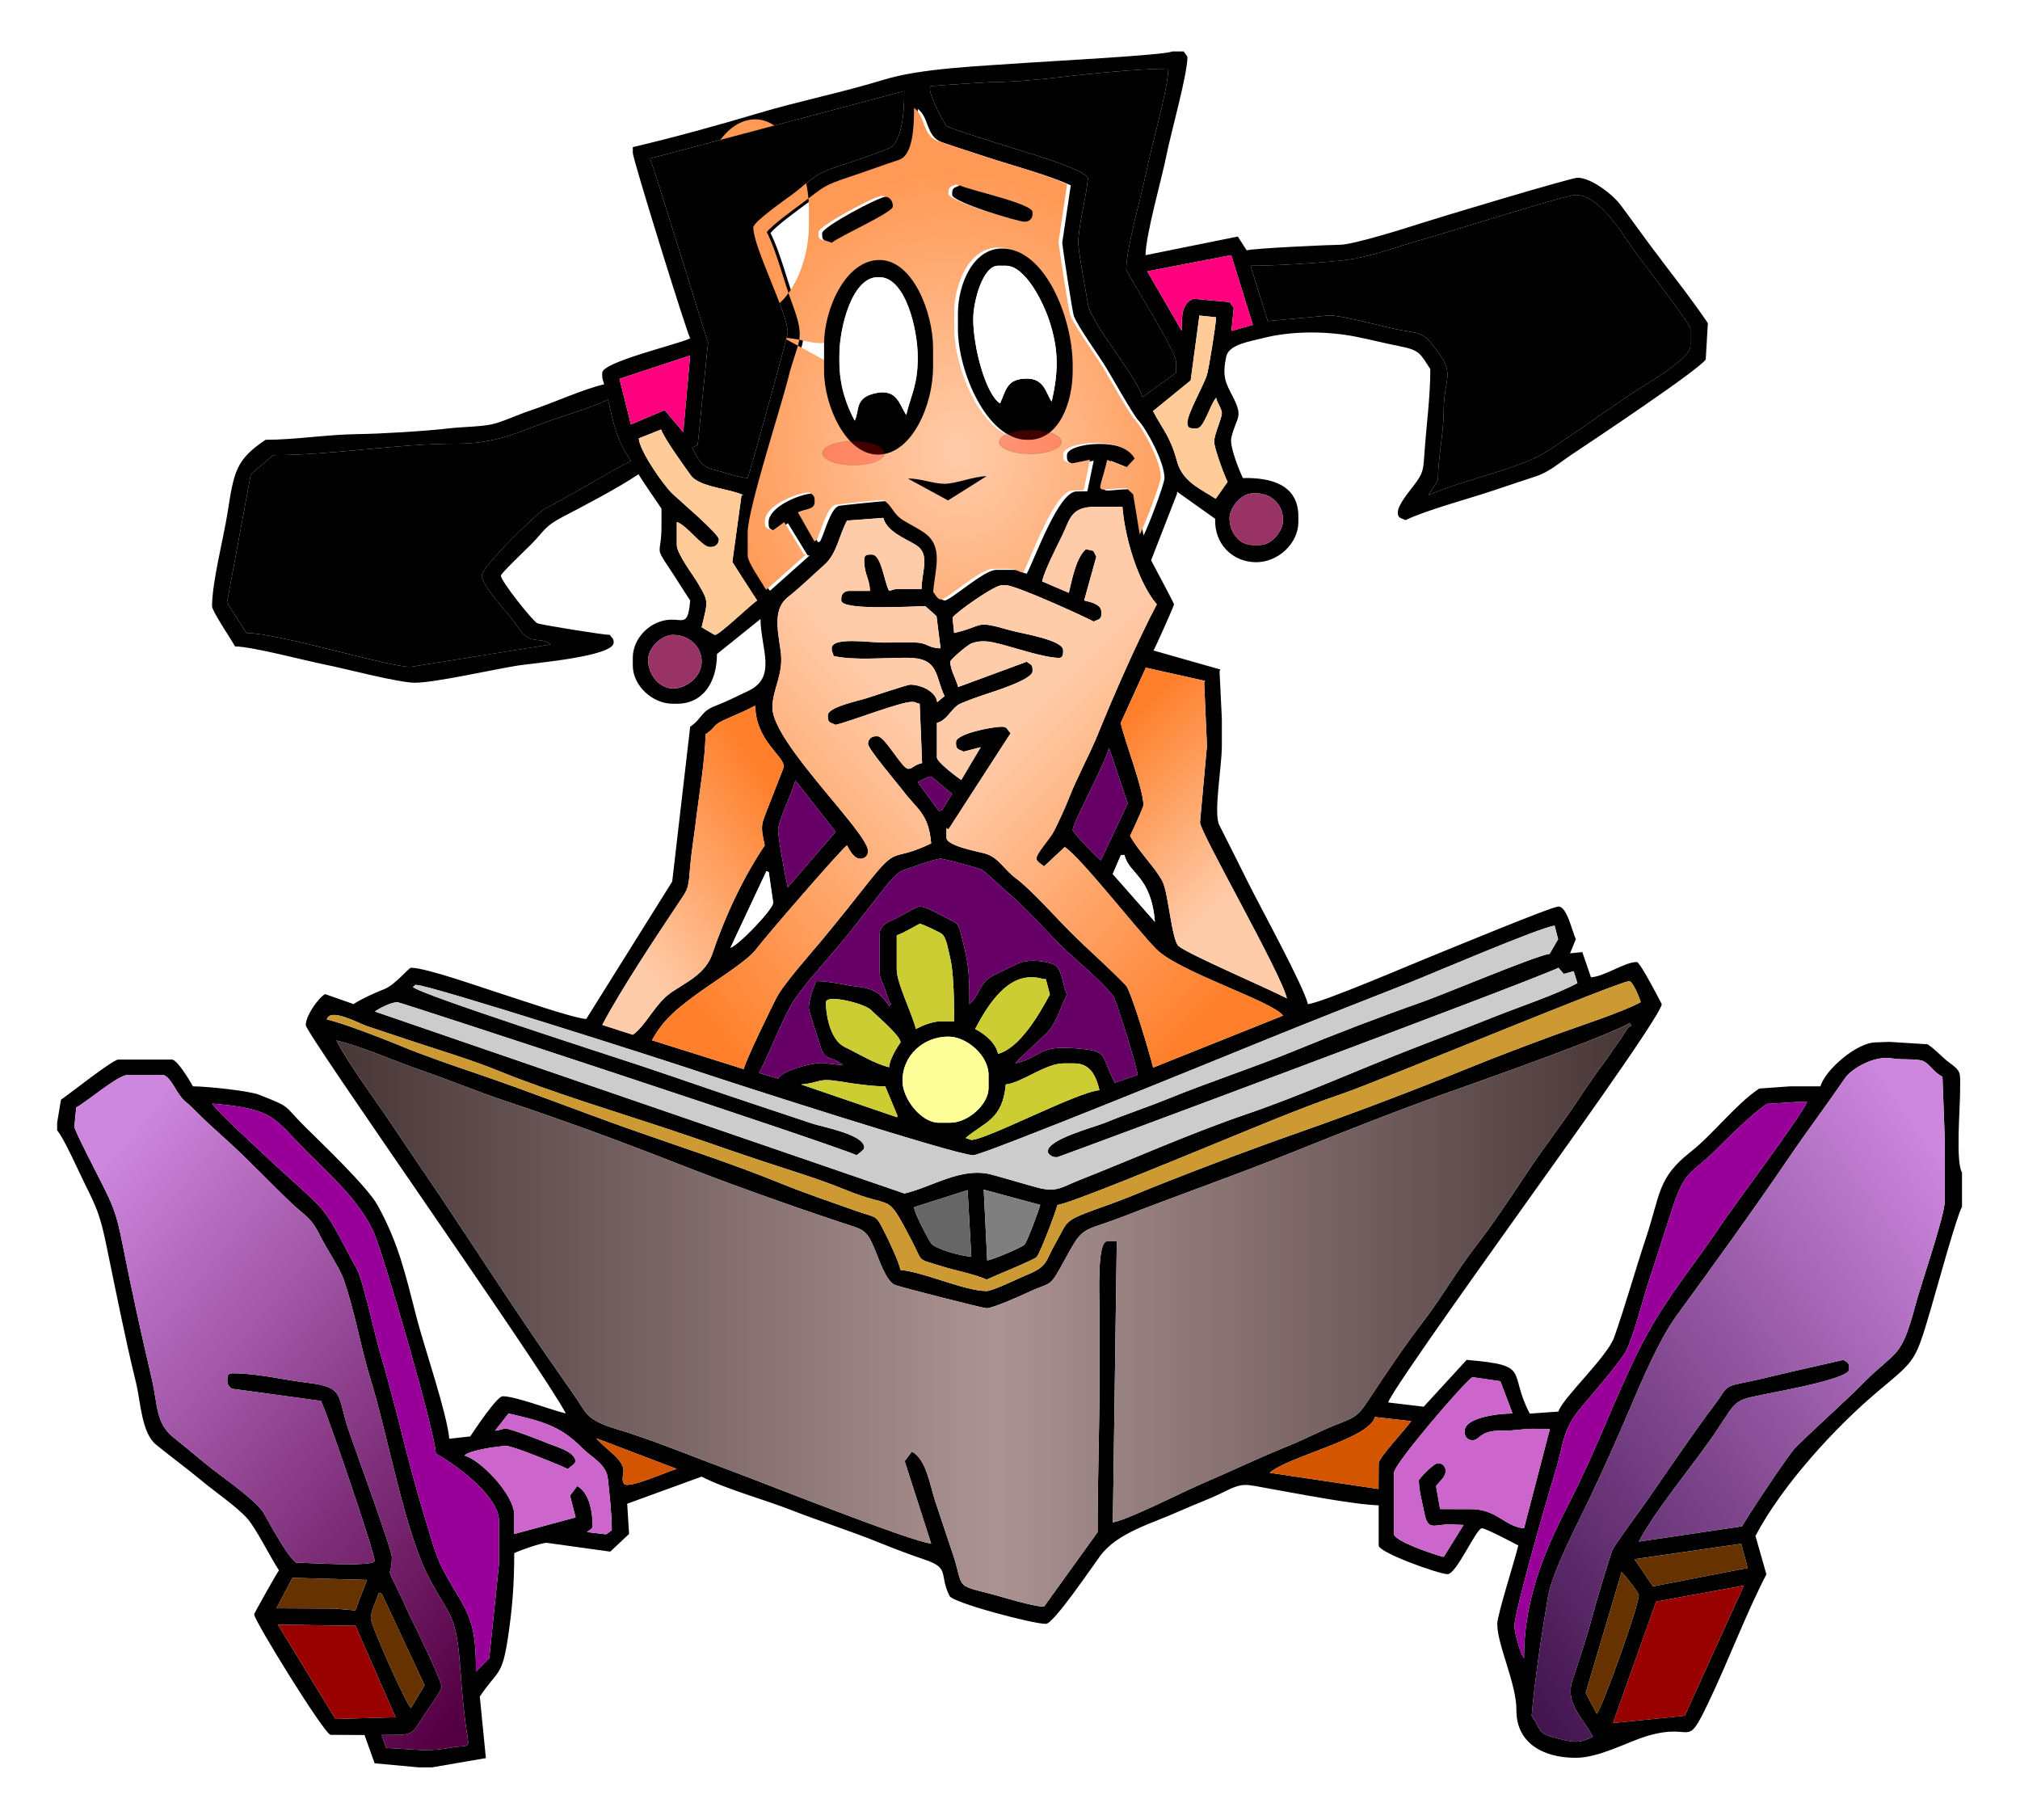 <?xml version="1.0"?><svg width="5418.8" height="4880.18" xmlns="http://www.w3.org/2000/svg" xmlns:xlink="http://www.w3.org/1999/xlink">
 <defs>
  <linearGradient id="linearGradient3834">
   <stop stop-color="#441650" id="stop3836" offset="0"/>
   <stop stop-color="#cd87de" id="stop3838" offset="1"/>
  </linearGradient>
  <linearGradient id="linearGradient3826">
   <stop stop-color="#550044" id="stop3828" offset="0"/>
   <stop stop-color="#cd87de" id="stop3830" offset="1"/>
  </linearGradient>
  <linearGradient id="linearGradient3816">
   <stop stop-color="#483737" id="stop3818" offset="0"/>
   <stop stop-color="#ac9393" offset="0.507" id="stop3824"/>
   <stop stop-color="#483737" id="stop3820" offset="1"/>
  </linearGradient>
  <linearGradient id="linearGradient3808">
   <stop stop-color="#ff7f2a" id="stop3810" offset="0"/>
   <stop stop-color="#ffccaa" id="stop3812" offset="1"/>
  </linearGradient>
  <linearGradient id="linearGradient3800">
   <stop stop-color="#ff7f2a" id="stop3802" offset="0"/>
   <stop stop-color="#ffccaa" id="stop3804" offset="1"/>
  </linearGradient>
  <linearGradient id="linearGradient3792">
   <stop stop-color="#ff7f2a" id="stop3794" offset="0"/>
   <stop stop-color="#ffccaa" id="stop3796" offset="1"/>
  </linearGradient>
  <linearGradient id="linearGradient3784">
   <stop stop-color="#ff7f2a" id="stop3786" offset="0"/>
   <stop stop-color="#ffccaa" id="stop3788" offset="1"/>
  </linearGradient>
  <linearGradient id="linearGradient3762">
   <stop stop-color="#ffccaa" id="stop3764" offset="0"/>
   <stop stop-color="#ff9955" id="stop3766" offset="1"/>
  </linearGradient>
  <linearGradient id="linearGradient3754">
   <stop stop-color="#d4aa00" id="stop3756" offset="0"/>
   <stop stop-color="#ffeeaa" id="stop3758" offset="1"/>
  </linearGradient>
  <linearGradient id="linearGradient3746">
   <stop stop-color="#d4aa00" id="stop3748" offset="0"/>
   <stop stop-color="#ffe680" id="stop3750" offset="1"/>
  </linearGradient>
  <linearGradient id="linearGradient3736">
   <stop stop-color="#ffff00" id="stop3738" offset="0"/>
   <stop stop-color="#d4aa00" id="stop3740" offset="1"/>
  </linearGradient>
  <linearGradient id="linearGradient2954">
   <stop stop-color="#ffff00" id="stop2956" offset="0"/>
   <stop stop-color="#d4aa00" id="stop2958" offset="1"/>
  </linearGradient>.fil2 {fill:#660066}
    .fil14 {fill:#663300}
    .fil16 {fill:#666666}
    .fil15 {fill:#7F7F7F}
    .fil9 {fill:#990000}
    .fil7 {fill:#990099}
    .fil17 {fill:#993366}
    .fil1 {fill:#996633}
    .fil8 {fill:#CC66CC}
    .fil6 {fill:#CC9933}
    .fil12 {fill:#CCCC33}
    .fil5 {fill:#CCCCCC}
    .fil13 {fill:#FF9966}
    .fil3 {fill:#FFCC99}
    .fil4 {fill:yellow}
    .fil11 {fill:#FFFF99}
    .fil0 {fill:black}
    .fil10 {fill:white}
  <radialGradient gradientUnits="userSpaceOnUse" gradientTransform="matrix(0.401,1.699,-1.481,0.35,1900.513,-2977.802)" r="361.589" fy="513.227" fx="1903.193" cy="513.227" cx="1903.193" id="radialGradient3734" xlink:href="#linearGradient2954"/>
  <radialGradient gradientUnits="userSpaceOnUse" gradientTransform="matrix(-1.209,0.02,-0.022,-1.334,6584.251,607.216)" r="349.993" fy="314.204" fx="2977.689" cy="314.204" cx="2977.689" id="radialGradient3744" xlink:href="#linearGradient3736"/>
  <linearGradient y2="0.5" x2="0.324" y1="0.141" x1="0.949" id="linearGradient3752" xlink:href="#linearGradient3746"/>
  <linearGradient y2="0.363" x2="0.795" y1="0.298" x1="0.056" id="linearGradient3760" xlink:href="#linearGradient3754"/>
  <radialGradient gradientUnits="userSpaceOnUse" gradientTransform="matrix(1.167,-0.123,0.143,1.357,-583.185,-32.196)" r="587.581" fy="1094.389" fx="2562.505" cy="1094.389" cx="2562.505" id="radialGradient3770" xlink:href="#linearGradient3762"/>
  <filter height="3.131" y="-1.065" width="1.835" x="-0.418" id="filter3778">
   <feGaussianBlur id="feGaussianBlur3780" stdDeviation="10.431"/>
  </filter>
  <linearGradient y2="0.832" x2="0.248" y1="0.122" x1="0.787" id="linearGradient3790" xlink:href="#linearGradient3784"/>
  <linearGradient y2="0.769" x2="0.5" y1="0.097" x1="0.173" id="linearGradient3798" xlink:href="#linearGradient3792"/>
  <linearGradient y2="0.313" x2="0.326" y1="0.942" x1="0.73" id="linearGradient3806" xlink:href="#linearGradient3800"/>
  <linearGradient y2="0.219" x2="0.666" y1="0.945" x1="0.22" id="linearGradient3814" xlink:href="#linearGradient3808"/>
  <linearGradient y2="0.5" x2="1" y1="0.5" x1="0" id="linearGradient3822" xlink:href="#linearGradient3816"/>
  <linearGradient y2="0.036" x2="0.199" y1="1" x1="0.893" id="linearGradient3832" xlink:href="#linearGradient3826"/>
  <linearGradient y2="0.06" x2="0.9" y1="1" x1="0.082" id="linearGradient3840" xlink:href="#linearGradient3834"/></defs>
 <g>
  <title>Layer 1</title>
  <g externalResourcesRequired="false" transform="matrix(0.943 0 0 0.943 153.29 138.054)" id="Capa_x0020_1">
   <path fill="#000000" d="m627.761,4474.18l221.048,3.364l114.122,260.127l-171.345,4.844l-163.826,-268.334l0.001,-0zm264.49,-18.363c0,-21.365 16.304,-47.298 21.763,-70.728l9.195,0.792l122.222,260.901l-38.927,64.74c-12.119,-8.879 -114.252,-234.287 -114.252,-255.706l-0.001,0zm3487.4,272.028l-31.365,-59.456l102.091,-343.146c7.489,5.015 48.965,58.232 48.965,65.287c0,31.484 -106.714,327.806 -119.692,337.315l0,0zm250.519,5.556l-204.392,20.664l122.883,-345.322l249.659,-45.53l-168.151,370.188l0.001,0zm-3782.13,-299.612l-59.158,-5.175l-164.849,-0.869l45.172,-86.615l212.285,5.922l-33.45,86.737l-0.001,0zm3639.06,-145.705l303.664,-43.829l18.46,68.915l-269.502,52.293l-52.623,-77.379l0.001,0zm-2952.87,-343.68l228.503,87.049c-23.578,5.493 -140.503,59.234 -150.242,41.858c-14.274,-25.47 18.376,-35.794 -25.165,-78.633c-13.376,-13.159 -46.058,-39.762 -53.096,-50.274l0,0zm-288.35,-21.762l38.084,-48.965c99.198,23.111 147.911,35.503 210.814,99.299c24.889,25.242 67.6,44.522 71.846,85.931c4.931,48.092 11.131,98.609 11.131,146.645c-3.914,2.721 -13.94,11.209 -16.459,11.883l-54.268,-6.442c6.252,-5.434 16.322,-9.517 16.322,-16.322c0,-46.242 -11.745,-97.436 -43.984,-114.66l-20.336,27.359l15.868,61.885l-174.612,47.179l0,-54.405c0,-57.386 -95.355,-156.348 -141.455,-168.658c10.149,-13.852 93.332,-27.203 119.693,-27.203c19.174,0 152.988,55.157 174.098,65.286c5.459,-4.745 21.763,-14.85 21.763,-21.762c0,-28.917 -64.631,-44.248 -87.05,-54.404c-12.461,-5.646 -97.737,-38.085 -108.81,-38.085c-18.78,0 -11.647,3.243 -32.644,5.44l-0.001,-0zm2513.54,92.49l-0.399,73.34l-309.713,-46.137c54.588,-47.449 282.772,-96.135 299.329,-158.55l103.273,11.655c-14.204,21.21 -92.49,104.035 -92.49,119.693l0,-0.001zm244.825,-92.49l0,5.441c0,12.735 9.028,21.762 21.763,21.762c21.753,0 19.734,-27.934 81.571,-27.241c42.838,0.48 58.06,-5.403 92.527,-5.403l46.251,0.732l-73.454,282.178c-55.919,-4.653 -75.784,-54.406 -152.336,-54.406l-86.522,-0.103l-11.407,-65.183c8.723,-13.028 27.203,-25.26 27.203,-43.524c0,-12.736 -9.028,-21.762 -21.762,-21.762c-12.533,0 -54.405,44.489 -54.405,48.965c0,29.327 10.73,66.67 15.755,93.056c9.808,51.51 27.483,32.077 71.294,32.077l40.29,1.449l-56.613,91.041c-23.685,-5.517 -141.454,-44.677 -141.454,-65.287l0,-174.098c0,-25.003 197.021,-254.589 223.053,-271.963l79.557,11.565l34.705,91.74c-44.941,0 -136.014,12.87 -136.014,48.965l-0,-0zm-1414.15,-684.257l10.46,189.168c-27.555,-0.616 -104.342,-22.444 -114.432,-37.883c-9.715,-14.865 -47.177,-84.514 -48.507,-102.77l152.479,-48.515l0,0zm2203.03,956.285l-293.79,43.525c51.418,-97.174 159.255,-221.78 224.166,-319.889c60.586,-91.573 43.25,-80.582 166.317,-105.711c30.247,-6.176 207.978,-39.106 207.978,-64.051l0,-5.44c0,-14.55 -7.854,-16.092 -16.321,-21.763c-64.99,15.141 -128.945,28.739 -194.698,44.688c-30.783,7.466 -63.607,15.034 -97.862,21.829c-48.466,9.615 -41.674,18.122 -67.457,52.236c-68.392,90.498 -135.638,190.995 -200.436,283.774c-14.437,20.67 -93.7,127.487 -98.083,141.303c-18.756,59.11 -39.049,123.423 -55.222,184.163c-14.832,55.704 -37.181,124.253 -56.797,182.591c-22.234,66.124 27.386,103.652 57.84,161.208c-43.195,20.727 -55.646,15.741 -102.29,4.36c-55.843,-13.626 -44.109,-22.84 -71.808,-64.206c8.328,-100.086 28.972,-237.148 46.68,-339.599c12.321,-71.277 83.751,-206.148 114.792,-271.488c41.991,-88.389 81.433,-176.407 119.686,-266.594c33.05,-77.916 83.096,-194.052 129.056,-257.225c108.391,-148.987 217.641,-299.437 321.072,-451.487c53.512,-78.666 106.497,-148.573 159.765,-226.515c19.155,-28.028 84.312,-65.904 135.037,-56.48c27.389,5.089 72.478,-0.63 89.542,8.401c18.235,9.652 25.563,28.745 52.934,43.891l6.597,179.487l0,174.098c0,41.124 -67.801,237.002 -82.652,292.747c-42.56,159.775 -52.467,127.188 -149.982,225.417c-63.869,64.336 -128.97,119.989 -192.451,182.948c-17.777,17.631 -137.022,196.204 -151.615,223.783l0,-0.001zm-2147.37,-756.318l-9.917,-201.349l160.653,43.462c-3.66,15.675 -37.509,106.032 -44.757,113.264c-7.989,7.971 -91.525,43.363 -105.979,44.623l0,0zm-1552.21,1213.33c0,-18.311 -69.817,-161.395 -81.609,-184.979c-15.065,-30.131 -28.458,-62.358 -43.524,-92.489c-35.75,-71.5 -16.322,-30.918 -16.322,-92.49c0,-21.906 -109.388,-319.556 -124.455,-365.194c-31.445,-95.243 -9.817,-117.616 -114.765,-130.061c-65.973,-7.822 -142.951,-27.039 -212.345,-27.039c-12.536,0 -16.322,3.786 -16.322,16.321l0,5.441c0,12.198 4.307,11.943 10.881,21.762l255.378,34.978c16.393,31.144 152.664,430.632 152.664,454.671c0,18.569 -188.672,5.441 -223.063,5.441c-24.672,-16.521 -74.377,-109.748 -92.632,-141.312c-17.102,-29.572 -94.494,-86.396 -124.99,-108.954c-43.943,-32.502 -85.716,-69.838 -129.6,-104.344c-53.539,-42.098 -45.886,-92.613 -64.013,-169.931c-29.904,-127.548 -58.576,-257.893 -83.429,-384.46c-16.787,-85.493 -27.122,-107.325 -60.273,-173.671c-8.736,-17.484 -77.363,-149.085 -76.168,-157.776l5.44,-54.405c31.014,-16.411 118.708,-92.49 146.895,-92.49l97.93,0c17.25,0 35.083,36.124 43.518,48.972c18.522,28.212 22.416,24.866 44.899,47.59c33.092,33.446 57.703,55.552 92.564,86.975c62.808,56.616 123.118,120.896 184.772,179.745c43.455,41.48 56.025,38.959 85.818,99.161c15.498,31.317 52.877,87.724 63.154,116.385c31.855,88.846 49.841,196.894 77.599,286.919c49.432,160.324 97.458,433.065 165.659,563.376c62.921,120.224 78.509,97.234 90.759,273.759c3.147,45.361 9.846,119.856 17.55,167.561c7.797,48.277 7.245,34.439 -41.535,42.43c-29.694,4.863 -47.393,7.646 -79.401,7.646l-5.441,0l-103.294,-6.451l-12.626,-36.562l45.193,-0.513c47.461,0 47.626,-14.59 72.897,-52.234c8.938,-13.313 52.235,-73.581 52.235,-83.779l-0.001,0zm1022.83,-1713.78c57.34,-4.771 43.818,-19.972 116.439,-7.627c35.542,6.043 87.646,13.068 122.946,13.068l34.61,83.067l-1.059,4.889l-272.935,-93.397l-0,0zm2056.53,1632.17c-10.153,-11.681 -27.203,-71.13 -27.203,-92.49c0,-41.792 96.475,-374.632 114.947,-434.548c28.396,-92.097 19.083,-122.139 79.585,-192.443c22.907,-26.617 111.129,-130.009 122.924,-154.545c24.86,-51.713 46.747,-145.241 66.777,-205.249c23.774,-71.225 44.539,-138.98 68.023,-209.446c33.795,-101.407 53.461,-90.205 120.353,-157.116c35.312,-35.322 107.729,-106.604 145.606,-131.114l97.867,-6.253l16.321,0c-7.847,29.389 -209.419,297.761 -243.773,349.248c-84.753,127.023 -165.551,216.97 -236.911,361.551c-66.933,135.613 -118.432,277.762 -186.681,411.781c-65.508,128.635 -137.838,272.34 -137.838,460.623l0.001,0zm-2981.43,38.084c0,-125.799 -14.225,-155.997 -63.114,-236.117c-52.304,-85.717 -52.968,-107.117 -84.478,-209.313c-46.7,-151.463 -80.033,-311.504 -126.463,-466.557c-14.705,-49.107 -47.371,-203.048 -65.26,-233.971c-32.781,-56.665 -68.421,-140.43 -110.896,-182.893c-48.79,-48.775 -102.403,-93.561 -152.455,-141.336c-30.092,-28.724 -131.412,-120.691 -148.131,-145.659c179.607,14.946 174.188,40.878 270.676,137.366c67.852,67.852 142.03,132.992 186.331,221.711c25.757,51.582 178.207,576.754 179.538,636.546c51.189,27.085 179.539,119.539 179.539,190.419l0,125.133l-27.533,266.549l-37.753,38.123l-0,-0zm1507.03,-1670.25c42.531,-3.538 114.187,-59.845 163.217,-59.845l32.644,0c46.787,0 62.279,39.905 70.728,76.168c-64.233,5.345 -321.716,141.454 -364.518,141.454c-1.492,0 -9.941,-3.748 -16.321,-5.44c50.801,-44.157 105.786,-50.606 114.251,-152.336l0,-0zm-293.79,-10.88c0,-70.227 58.269,-125.134 130.574,-125.134c52.369,0 114.251,53.603 114.251,108.811l0,38.084c0,45.53 -58.18,97.93 -108.811,97.93l-32.643,0c-49.646,0 -103.371,-67.201 -103.371,-119.692l-0,0.001zm598.462,1256.77l11.172,-799.698l-5.732,-0.064l-21.761,0c-28.799,0 -21.763,153.57 -21.763,190.419c0,70.727 0,141.455 0,212.182c0,143.311 -5.441,276.736 -5.195,424.544l-152.581,212.001c-34.751,-0.774 -122.77,-29.399 -162.13,-39.17c-92.297,-22.912 -66.16,-17.351 -96.972,-109.769c-17.463,-52.375 -33.779,-101.359 -50.317,-150.983c-15.555,-46.674 -25.189,-119.18 -66.438,-141.172l-20.46,27.332l75.325,234.224c-55.298,-4.602 -483.468,-175.23 -570.576,-207.424c-92.439,-34.164 -190.223,-74.525 -285.601,-106.119c-46.281,-15.331 -105.964,-26.934 -130.762,-65.099c-26.991,-41.54 -52.348,-77.694 -79.486,-116.373c-106.147,-151.282 -208.412,-310.088 -312.212,-465.788c-53.73,-80.597 -104.286,-153.709 -157.776,-233.944c-48.268,-72.402 -117.105,-163.369 -155.601,-236.121c73.613,17.15 165.756,59.17 241.506,84.928c81.715,27.789 156.954,59.893 239.273,87.161c157.205,52.074 325.082,113.501 478.931,173.935c153.91,60.458 323.271,120.912 480.029,172.838c58.342,19.327 67.257,16.857 90.809,72.409c13.011,30.689 33.522,94.764 58.985,104.232c18.755,6.975 250.713,66.176 260.258,66.176c17.263,0 99.035,-36.213 117.942,-45.274c61.051,-29.256 59.839,-11.796 92.369,-70.848c70.059,-127.176 46.477,-93.517 184.678,-147.196c159.936,-62.122 318.134,-116.952 477.198,-181.109c154.319,-62.243 320.361,-127.286 476.314,-181.994c73.779,-25.881 437.857,-155.267 480.433,-185.128l4.534,6.347c1.826,1.825 -5.029,3.642 -6.07,4.812c-1.037,1.165 -3.7,4.165 -5.003,5.878c-0.202,0.265 -6.82,10.595 -8.535,13.227c-6.531,10.026 -11.025,17.373 -17.537,25.987c-14.321,18.95 -24.06,35.85 -38.084,54.406c-25.351,33.542 -50.069,69.711 -73.838,105.701c-48.333,73.186 -99.659,137.896 -147.993,211.083c-45.196,68.435 -98.209,147.529 -147.587,211.491c-53.316,69.061 -96.537,145.603 -149.853,214.664c-49.379,63.96 -102.391,143.055 -147.587,211.491c-35.1,53.147 -37.935,54.783 -100.464,79.074c-40.953,15.909 -84.76,39.528 -128.04,56.939c-86.394,34.757 -164.161,72.544 -249.83,109.247c-61.667,26.42 -199.384,97.83 -253.971,110.546l0.001,-0.001zm-636.546,-1294.85c-39.82,-9.276 -89.269,-39.664 -127.026,-57.952c-35.594,-17.241 -52.512,-78.993 -52.512,-127.027c0,-23.34 109.835,3.022 129.284,23.052c15.319,15.777 82.897,72.416 82.897,91.2c0,0.298 -30.202,41.393 -32.644,70.727l0,0zm-369.958,16.322c32.267,-60.981 57.089,-131.518 90.609,-192.301c23.117,-41.918 92.298,-118.131 125.598,-157.312c43.614,-51.317 83.721,-104.497 125.539,-157.371c16.51,-20.876 45.809,-62.06 70.891,-70.563c16.75,-5.678 88.467,-31.797 104.217,-31.797c9.893,0 104.928,25.878 116.188,30.708c8.304,3.562 63.679,56.374 78.273,68.622c46.74,39.226 101.786,101.69 146.942,146.847c41.789,41.79 117.824,102.153 149.477,144.313c8.191,10.911 67.76,203.41 69.498,224.293l-64.988,22.535c-44.338,-84.001 -13.238,-90.683 -120.035,-98.66c-98.486,-7.356 -89.304,26.272 -163.174,43.482c7.241,-10.815 72.056,-69.159 88.499,-85.6c29.296,-29.295 38.812,-73.248 58.396,-110.26c-12.119,-25.256 -13.621,-76.577 -38.833,-86.3c-32.292,-12.451 -78.486,-13.307 -102.678,-0.81c-20.084,10.375 -66.835,30.187 -82.79,42.345c-23.678,18.043 -30.311,55.222 -53.166,71.967c0,-94.964 -3.12,-116.657 -21.68,-190.502c-10.763,-42.819 -10.422,-37.929 -47.212,-56.158c-17.43,-8.637 -53.72,-30.808 -72.563,-30.808c-7.833,0 -54.109,27.106 -65.291,32.639c-20.904,10.341 -48.96,17.702 -48.96,48.97l0,97.93c0,24.337 6.769,32.399 14.15,51.137c4.021,10.208 4.97,14.861 8.181,24.462c0.107,0.32 3.997,11.603 4.213,12.108c0.844,1.974 3.324,8.581 3.873,7.008c0.268,-0.768 3.148,2.293 2.227,3.215l-4.534,6.347c-22.379,-32.973 -40,-50.138 -87.786,-55.482c-38.236,-4.275 -77.957,-16.152 -119.862,-16.152c-7.583,14.33 -21.761,55.548 -21.761,76.168c0,8.665 25.735,82.808 30.427,100.146c15.468,57.152 31.557,31.826 67.503,63.071l-54.268,-6.443c-31.282,-3.281 -122.802,22.678 -130.711,44.526l-54.406,-16.322l-0,0.001zm848.727,375.398c33.125,-2.757 353.372,-135.559 408.042,-157.776c128.392,-52.176 274.922,-115.206 405.958,-159.86c103.102,-35.134 784.162,-318.908 812.728,-318.908c10.149,0 29.88,47.986 32.644,59.845c-57.852,30.612 -176.187,68.129 -244.143,93.172c-78.826,29.05 -163.453,60.821 -243.814,93.5c-156.376,63.59 -327.132,128.55 -485.146,184.043c-156.521,54.968 -330.893,121.159 -484.952,184.237c-40.509,16.586 -79.975,29.005 -122.977,45.681c-61.156,23.717 -53.431,33.104 -83.697,84.961c-28.987,49.667 -19.831,65.013 -79.515,89.143c-21.742,8.79 -99.283,46.788 -116.428,46.788c-62.115,0 -179.498,-54.41 -244.825,-59.846c-6.28,-26.953 -31.202,-78.864 -43.487,-103.408c-28.355,-56.65 -21.67,-42.973 -82.417,-64.478c-70.867,-25.087 -145.356,-50.16 -215.157,-78.632c-138.323,-56.423 -292.403,-105.742 -432.27,-155.312c-144.582,-51.241 -284.087,-106.416 -431.153,-156.427c-69.216,-23.538 -150.096,-51.252 -215.501,-78.288c-49.813,-20.592 -162.286,-64.544 -212.183,-76.169c9.217,-34.516 90.211,11.074 116.26,19.755c43.26,14.418 80.244,26.74 122.433,40.784c74.822,24.907 172.88,54.344 247.21,84.664c150.814,61.518 339.069,117.995 494.09,169.658c84.505,28.163 161.469,55.653 247.529,84.344c78.065,26.027 174.164,54.951 246.87,85.006c143.27,59.224 113.645,0.593 188.675,143.199c34.804,66.15 11.759,51.191 88.022,75.194c34.674,10.913 95.712,22.827 125.904,37.313c21.78,-10.45 132.985,-54.909 142.408,-64.332c9.32,-9.32 54.139,-127.447 58.892,-147.849l0,-0.001zm-233.944,-500.531c28.052,-53.017 81.021,-146.895 157.776,-146.895l5.44,0c18.757,0 21.066,4.024 38.084,5.44l11.282,43.405c-29.503,55.121 -85.486,152.274 -147.296,168.777c-7.651,-32.842 -38.472,-56.538 -65.286,-70.727l0,0zm-223.063,-266.588c15.547,-3.622 63.754,-32.644 65.286,-32.644c6.947,0 56.97,24.058 63.35,29.14c13.252,10.556 18.197,47.241 22.633,64.416c9.889,38.286 11.947,114.366 11.947,162.151l0,21.762l-38.084,0c-24.209,0 -54.611,13.234 -70.728,21.763c-9.88,-42.411 -54.405,-130.411 -54.405,-168.658l0,-97.93l0,-0zm217.623,625.665c27.811,0 740.468,-291.283 826.965,-326.434c137.062,-55.7 273.705,-109.231 412.724,-163.974c59.816,-23.554 376.177,-159.292 414.241,-162.459l9.95,38.369l-24.015,41.708c-39.696,5.099 -299.629,114.877 -362.091,136.788c-115.592,40.549 -245.628,90.286 -358.32,136.771c-119.027,49.099 -241.846,88.511 -362.824,137.707c-61.581,25.042 -121.466,44.585 -181.216,69.049c-32.256,13.207 -163.232,46.864 -163.232,81.593c0,6.622 11.253,16.322 21.762,16.322l5.44,0c3.721,0 1340.53,-497.881 1425.43,-538.616l15.156,17.488l28.089,-7.716l10.656,33.929c-64.273,34.099 -161.952,66.09 -235.687,95.507c-81.348,32.455 -153.184,59.702 -234.966,91.467c-156.109,60.636 -314.773,132.535 -472.144,186.164c-154.542,52.665 -320.956,126.763 -472.003,186.306c-54.124,21.335 -66.102,37.058 -123.362,21.509c-39.46,-10.716 -87.304,-25.301 -127.157,-36.062c-86.786,-23.434 -167.306,34.302 -249.254,53.394l-1506.75,-517.697c12.892,-8.315 45.126,-26.36 64.998,-26.36c7.693,0 1245.9,406.538 1305.73,435.245c5.459,-4.746 21.761,-14.851 21.761,-21.762c0,-37.397 -115.755,-57.62 -148.939,-68.683c-56.996,-19.002 -106.189,-35.506 -163.218,-54.404c-109.045,-36.136 -217.384,-74.273 -325.08,-110.165c-74.515,-24.833 -632.421,-204.219 -646.735,-223.755c13.402,-7.53 -1.387,-5.441 10.881,-5.441c36.282,0 703.193,213.149 790.94,242.766c94.178,31.789 744.054,241.444 792.263,241.444l0.005,0.002zm-588.309,-808.099l6.57,2.838l12.65,86.791c0.497,18.611 -98.514,121.415 -121.607,128.455l102.387,-218.083l0,-0zm1008.36,-45.583l9.751,-0.487c15.158,56.771 76.155,59.509 87.049,190.42l-119.948,-136.124l23.148,-53.81l0,0zm-947.788,92.003c-5.974,-25.642 -27.226,-140.565 -27.349,-163.274c-0.14,-25.688 41.619,-109.24 49.112,-141.397l114.656,146.586l-136.419,158.086l0,-0.001zm810.644,-163.217c0,-19.552 93.602,-192.016 103.37,-233.944l53.189,158.145l-76.254,162.249c-9.901,-6.903 -80.305,-79.575 -80.305,-86.449l0,-0.001zm-440.686,-136.014c7.526,-3.983 29.076,-16.322 38.084,-16.322c0.886,0 52.465,44.023 59.846,48.965l-29.138,47.797l-8.946,1.168l-59.846,-81.608zm-603.902,-136.014c35.779,-23.959 12.904,-24.349 67.037,-47.215c21.435,-9.055 55.249,-24.251 74.417,-34.394c2.257,101.319 81.609,141.443 81.609,174.098c0,0.715 -39.24,99.751 -42.841,109.494c-19.447,52.621 -26.02,51.522 -11.565,113.569c-59.12,88.29 -111.19,196.258 -148.977,308.029c-19.638,58.087 -73.58,80.331 -117.69,110.814c-45.332,31.328 -72.523,95.526 -108.731,119.773l-86.855,-27.835c55.264,-104.177 147.296,-242.349 215.217,-344.335c29.923,-44.931 29.441,-39.76 34.855,-106.599c3.223,-39.784 11.255,-87.051 15.805,-125.65c8.461,-71.795 27.72,-182.925 27.72,-249.748l-0,-0.001zm1252.74,-189.779l168.551,37.702l-2.62,5.24l7.914,179.429l-19.77,217.468c-0.233,28.249 230.002,427.272 247.117,500.738c-52.552,-27.807 -281.066,-125.357 -308.181,-148.827c-19.463,-16.847 -28.795,-150.188 -45.389,-183.114c-19.863,-39.41 -69.694,-87.301 -92.555,-130.507c4.62,-8.731 38.084,-81.083 38.084,-87.049c0,-45.281 -53.167,-181.919 -64.713,-233.683l71.562,-157.397zm-1415.95,-22.403c0,-33.362 37.365,-70.727 70.727,-70.727c45.291,0 81.609,32.472 81.609,76.168c0,39.709 -39.984,76.168 -81.609,76.168c-38.543,0 -70.727,-39.245 -70.727,-81.609zm669.112,-403.611c10.247,39.103 61.614,58.071 92.668,77.075c42.158,25.798 16.219,75.62 16.219,125.236l-65.287,0c-14.694,0 -15.001,2.598 -27.203,5.44c-14.595,-27.583 -21.816,-103.37 -48.965,-103.37l-5.44,0c-12.536,0 -16.322,3.786 -16.322,16.321c0,40.176 15.554,52.58 16.322,87.049l-59.846,0c-12.735,0 -21.763,9.028 -21.763,21.763l0,5.441c0,29.351 200.42,16.321 239.385,16.321l31.626,28.264l11.512,91.478c-38.442,-0.915 -35.27,-16.249 -75.553,-16.6c-28.946,-0.253 -58.272,0.229 -87.278,0.229c-39.634,0.001 -146.895,-16.934 -146.895,16.322c0,11.507 1.948,7.172 5.44,21.762c58.945,13.732 144.128,4.524 212.397,5.226c88.478,0.91 75.898,52.216 103.156,109.025l-20.923,17.249c-3.316,-30.683 -46.552,-49.892 -77.007,-49.892c-6.458,0 -109.564,33.816 -124.441,38.776c-21.218,7.075 -109.503,24.768 -109.503,48.273l0,5.441c0,17.016 9.764,15.413 21.762,21.762c45.1,-10.506 183.173,-65.286 217.622,-65.286c11.507,0 7.173,1.948 21.762,5.441l6.896,168.589c-23.389,5.178 -26.817,16.39 -39.539,16.39c-17.273,0 -66.338,-92.49 -87.049,-92.49l-5.441,0c-12.735,0 -21.762,9.028 -21.762,21.763c0,14.026 85.278,114.137 100.117,133.827c40.403,53.614 72.357,64.197 79.422,149.082c-116.921,56.102 -91.293,0.385 -180.549,113.241c-44.214,55.904 -85.365,107.74 -131.054,162.736c-32.593,39.231 -109.103,124.69 -129.216,164.576c-16.763,33.241 -85.968,174.012 -92.356,201.433l-260.984,-82.137c33.348,-62.804 80.739,-97.08 138.023,-138.754c38.855,-28.268 133.903,-87.17 157.781,-119.687c23.253,-31.666 242.091,-284.665 258.969,-295.968c6.931,13.099 19.389,38.084 38.085,38.084c12.735,0 21.761,-9.027 21.761,-21.762c0,-53.49 -272.028,-307.848 -272.028,-408.043c0,-55.272 33.79,-93.691 22.978,-164.429c-9.516,-62.266 -19.84,-118.16 21.464,-150.205c31.406,-24.367 71.948,-63.542 103.913,-91.948c34.661,-30.802 41.917,-85.185 63.925,-125.305l103.198,-7.737l0,0zm611.596,612.529c-25.745,63.472 -59.843,123.77 -83.051,183.538c-11.366,29.273 -27.892,64.58 -42.377,93.636c-11.596,23.26 -50.847,64.119 -50.847,79.726c0,6.913 16.303,17.017 21.762,21.762l59.069,-55.148c48.185,32.49 203.049,232.448 260.48,290.536c64.166,64.9 330.445,147.926 360.521,188.976l-369.577,147.847c-8.275,-34.837 -62.558,-218.021 -77.687,-233.758c-52.029,-54.12 -104.744,-98.876 -157.99,-152.121c-41.887,-41.887 -113.86,-122.796 -156.424,-153.688c-30.505,-22.14 -47.883,-59.374 -88.033,-69.742c-23.792,-6.145 -107.827,-21.669 -107.827,-44.51l0,-27.203l5.544,3.587l177.024,-273.655c-11.539,-11.749 -9.532,-18.281 -24.792,-18.281c-29.284,0 -130.573,20.323 -130.573,43.524l0,5.441c0,17.015 9.764,15.413 21.761,21.763l48.567,-12.624l-55.458,93.303c-10.657,-7.18 -69.276,-50.598 -69.276,-64.358l0,-97.93c27.516,-7.348 37.31,-34.235 58.616,-50.195c9.871,-7.393 57.664,-23.745 74.041,-29.329c26.779,-9.13 139.37,-43.426 139.37,-67.371l0,-5.44c0,-15.259 -6.532,-13.254 -16.322,-21.762l-195.347,72.115c-5.495,-22.775 -22.275,-48.486 -22.275,-72.115c0,-6.56 49.566,-47.573 57.831,-50.98c31.171,-12.851 58.328,-5.702 84.711,0.928c42.171,10.597 125.633,39.171 167.569,39.171c7.624,0 10.881,-7.417 10.881,-16.321l0,-5.441c0,-29.55 -117.975,-47.408 -150.164,-56.577c-105.133,-29.948 -68.997,-13.577 -159.948,7.612l-4.423,-43.661c8.911,-14.689 118.64,-92.353 140.437,-92.353l10.881,0c28.201,0 219.799,87.25 250.265,103.371c11.998,-6.349 21.762,-4.747 21.762,-21.762l0,-5.441c0,-21.807 -30.308,-28.297 -48.965,-32.643l34.606,-124.554l-8.418,-16.511l-20.997,-4.876c-27.385,23.068 -39.283,83.692 -48.715,124.179l-76.168,-32.644c7.228,-31.025 40.914,-97.444 56.32,-128.659c23.568,-47.751 23.842,-83.523 96.016,-83.523l76.168,0c8.264,99.315 49.162,221.362 97.93,277.469c-53.128,100.405 -122.535,258.35 -166.48,366.693l-0.001,0.001zm373.222,-611.519c0,-30.659 34.557,-70.728 65.286,-70.728l10.881,0c44.402,0 76.168,32.955 76.168,76.168c0,31.67 -32.554,70.727 -65.286,70.727l-21.762,0c-37.889,0 -65.286,-36.945 -65.286,-76.168zm-2720.28,-179.539c171.087,0 351.805,-32.729 522.425,-32.512c93.991,0.12 156.399,-23.849 226.2,-51.268c63.391,-24.901 147,-46.9 203.472,-73.997c18.426,79.09 25.358,114.47 65.287,174.098c-82.239,43.515 -158.777,91.497 -241.172,134.227c-27.532,14.279 -183.192,167.753 -183.192,192.207c0,24.611 63.339,95.66 80.119,115.742c15.043,18.004 25.997,39.718 43.341,54.589c25.014,21.447 48.706,4.933 72.401,25.529l-396.577,63.425c-50.585,4.59 -377.367,-96.069 -468.472,-96.069l-55.466,-86.374l67.772,-364.939l63.862,-54.659l0.001,-0.001zm1147.96,255.707l0,-65.286c26.704,7.13 72.144,70.727 92.49,70.727l5.44,0c12.735,0 21.763,-9.027 21.763,-21.761c0,-15.087 -113.263,-111.697 -131.851,-129.297c-25.226,-23.882 -93.483,-120.959 -96.091,-157.639l63.856,-25.364c6.406,22.922 67.891,107.56 84.499,130.738c24.045,33.554 110.05,37.108 150.314,56.427l-6.204,-0.853l-26.204,190.557c4.311,7.217 63.033,98.389 70.491,109.528c-18.765,12.565 -107.391,97.93 -119.693,97.93c-2.31,0 -32.476,-18.796 -38.084,-21.762c17.77,-76.275 20.979,-71.335 -10.732,-125.282c-13.319,-22.658 -59.996,-84.009 -59.996,-108.662l0,-0zm37.974,-538.95l-19.573,218.158l-52.864,-62.804l-96.129,40.795l-32.429,-129.932l200.995,-66.217l-0,-0zm1448.66,-113.734l47.63,5.053c-0.48,20.477 -21.233,148.877 -26.251,164.401c-9.993,30.913 -55.385,109.469 -55.385,135.035c0,12.535 3.786,16.321 16.322,16.321l10.881,0c19.753,0 36.906,-66.916 54.406,-87.049c3.992,17.138 16.321,31.93 16.321,43.524c0,15.831 -21.762,59.888 -21.762,81.609c0,19.121 30.101,99.164 38.084,114.251l-33.86,48.092c-41.47,-27.711 -93.589,-47.105 -109.768,-105.765c-20.242,-73.396 -38.703,-87.212 -68.554,-143.628l107.138,-87.273l24.799,-184.571l0.001,0.001zm90.577,-171.697l61.644,198.321l-60.935,17.223l6.335,-65.67c-0.769,-2.573 -9.169,-12.464 -11.935,-16.444l-103.507,-9.394c-31.471,15.237 -32.507,43.658 -32.507,91.002l-98.017,-169.105l238.922,-45.933l-0,0zm54.956,30.059c72.049,0 197.467,-7.742 267.106,-15.803c77.655,-8.988 154.05,-40.542 223.591,-59.317c63.58,-17.165 404.773,-126.18 434.198,-126.18c72.911,0 142.031,126.402 178.634,175.003c17.945,23.827 147.799,192.632 147.799,205.836l0,48.965c0,37.202 -130.413,110.538 -162.128,131.662c-59.734,39.787 -114.181,79.784 -174.098,119.692c-82.59,55.011 -85.776,64.306 -193.552,100.239c-61.838,20.616 -163.492,47.779 -215.578,72.771l27.134,-43.573c0.068,-61.352 16.303,-134.327 16.39,-195.811c0.132,-92.69 32.635,-102.342 -16.358,-168.621c-49.067,-66.38 -46.61,-47.116 -138.224,-68.517c-30.08,-7.026 -148.122,-37.285 -171.851,-34.89l-174.135,15.954l-48.927,-157.409l-0,-0.001zm-1365.58,-92.489c12.559,-18.756 84.608,-70.517 107.911,-87.948c52.002,-38.896 51.35,-44.089 122.636,-67.784c51.658,-17.171 96.638,-33.851 145.704,-50.156c40.392,-13.423 42.672,-97.608 42.672,-147.748c32.837,24.059 23.316,79.014 68.467,94.749c42.701,14.881 82.684,27.256 122.644,40.573c68.089,22.692 185.779,54.301 244.133,82.301l-24.236,162.859c0.699,12.629 28.888,198.481 33.197,209.019c13.947,34.114 69.586,109.955 92.238,147.147c16.768,27.53 76.097,133.292 90.605,148.779c24.388,26.035 74.783,119.163 74.783,164.602c0,17.625 -51.057,150.568 -59.846,163.218l-18.65,-113.858l-18.595,-17.643c-97.638,0.927 -80.76,28.844 -55.245,-80.682l54.42,21.724l23.583,-25.529c-36.115,-66.421 -203.137,-47.419 -203.137,-12.516l0,5.441c0,17.016 9.765,15.413 21.762,21.762l54.318,-11.357l-18.006,87.145l-30.872,0.381c-50.771,0 -117.18,188.067 -141.454,233.944c-19.001,-4.427 -18.319,-10.881 -38.084,-10.881l-48.965,0c-34.812,0 -129.254,87.049 -146.895,87.049c-8.986,0 -17.653,-15.626 -21.762,-21.763c5.428,-65.229 28.739,-125.5 -20.606,-164.373c-20.258,-15.958 -45.46,-26.454 -67.74,-41.071c-26.11,-17.131 -27.639,-38.648 -53.109,-55.703c-10.814,0 -133.277,12.157 -138.222,14.114c-23.773,9.406 -39.608,76.344 -52.198,100.137l-6.046,3.43l-46.936,-82.76c21.294,-10.568 47.542,-6.664 47.542,-29.481l0,-5.44c0,-14.55 -7.854,-16.092 -16.322,-21.762c-45.266,3.767 -125.133,41.413 -125.133,81.609l0,5.44c0,17.016 9.765,15.413 21.762,21.763l37.858,-27.486l-4.694,3.297l56.043,91.487l5.659,0.658l-112.364,100.051l-4.264,-4.79c-10.652,-20.131 -48.965,-72.299 -48.965,-92.489l0,-65.287c0,-66.397 93.948,-353.4 115.374,-439.563c27.898,-112.185 51.881,-102.833 10.437,-213.982c-21.919,-58.782 -45.083,-150.876 -71.405,-200.623l0.001,-0.002zm380.38,-404.326c0.459,52.317 -4.815,147.631 -44.582,163.426c-47.494,18.864 -99.694,36.312 -148.774,52.526c-67.986,22.46 -78.144,43.428 -127.142,79.6c-16.336,12.059 -108.847,76.425 -108.847,92.453c0,56.926 97.93,243.256 97.93,299.231c0,9.124 -107.13,398.64 -114.252,413.482c-31.29,-2.603 -67.732,-17.106 -100.255,-24.877c-34.034,-8.131 -44.066,-36.743 -57.521,-62.172l15.932,-6.455l29.5,-292.59c-1.879,-0.493 -154.213,-499.737 -165.142,-522.543l723.153,-192.08l-0.001,-0.001zm522.752,246.55c-20.442,-30.528 -212.912,-82.761 -264.543,-99.974c-20.787,-6.93 -130.718,-41.436 -138.035,-46.944c-3.283,-2.471 -62.492,-107.963 -43.334,-113.484c4.829,-1.392 162.97,-11.728 173.885,-11.625c41.134,0.385 123.696,-6.083 168.273,-11.266c89.437,-10.398 242.606,-26.818 332.259,-26.818c-1.364,61.209 -47.124,215.86 -61.158,287.038c-13.064,66.263 -58.535,221.9 -58.535,284.22c0,7.669 141.454,231.085 141.454,261.148l0,32.643l-95.155,68.942c-18.223,-61.512 -146.978,-210.076 -155.264,-264.649c-5.55,-36.555 -28.37,-149.674 -27.299,-179.527c1.835,-51.216 22.885,-124.818 27.452,-179.703l-0,-0.001zm-2932.46,2687.64l0,21.762c20.278,23.329 61.756,118.144 79.775,154.17c34.098,68.175 43.309,90.87 60.449,173.495c27.086,130.576 52.503,260.989 83.988,389.342c13.883,56.598 15.431,142.664 57.164,176.779c44.343,36.25 86.688,66.801 130.616,103.328c37.505,31.185 98.018,72.546 128.11,105.834c26.066,28.835 66.025,111.078 91.004,148.381c-5.971,6.87 -70.727,122.687 -70.727,125.133c0,17.565 200.779,342.754 217.622,342.754l96.397,0.504l28.782,80.415l125.086,11.571l38.085,0l153.345,-26.339l-0.688,-6.338l-16.643,-168.624c51.992,-77.644 63.142,-54.66 80.394,-169.871c11.876,-79.305 17.536,-148.316 17.536,-238.171c11.907,-6.301 76.023,-29.315 92.752,-29.256l180.336,25.04l53.597,-50.21l-5.341,-86.053l211.83,-77.142c63.258,33.473 178.817,65.477 253.533,94.662c85.901,33.554 169.219,59.521 254.133,94.064c40.943,16.655 84.964,33.238 126.761,47.336c73.516,24.798 39.817,41.12 70.71,103.388c9.685,19.52 237.043,79.473 274.164,79.473c21.769,0 134.035,-165.919 154.583,-193.613c49.572,-66.814 148.786,-92.347 226.221,-127.415c40.043,-18.134 81.18,-32.369 121.626,-52.471c60.924,-30.279 61.038,-23.89 137.273,-10.497c77.075,13.541 238.39,45.155 306.954,46.682l0,114.251c0,20.36 171.932,81.608 195.86,81.608c25.821,0 81.345,-130.573 97.93,-130.573c10.654,0 89.712,41.738 103.371,48.965c-9.364,40.193 -59.846,197.562 -59.846,223.063c0,60.248 55.004,171.007 54.479,244.751c-0.672,94.293 75.916,136.088 168.583,136.088c67.768,0 146.117,-45.021 204.304,-62.283c133.631,-39.643 107.539,42.532 172.844,-93.744c57.208,-119.38 106.9,-252.858 165.388,-365.828l-31.124,-109.25c76.869,-145.274 226.893,-309.104 349.596,-412.083c107.572,-90.28 104.621,-82.927 148.878,-231.961c13.919,-46.875 74.765,-269.129 89.106,-291.732l0,-97.93c-18.288,-28.823 -5.538,-181.13 -5.439,-228.505c0.118,-56.498 5.265,-57.602 -30.468,-83.784c-22.589,-16.552 -36.559,-35.177 -62.022,-52.229l-108.712,-6.835l-38.183,1.395c-54.789,0 -145.573,79.428 -157.776,125.133l-87.049,0l-86.984,6.182c-65.445,43.04 -132.102,130.728 -194.909,179.812c-95.174,74.378 -86.211,121.205 -126.841,243.118c-30.788,92.383 -58.737,192.765 -90.968,284.43c-19.57,55.658 -148.931,175.12 -158.605,211.353l-81.568,5.89c-63.523,-120.426 7.691,-137.201 -179.578,-152.785l-122.248,133.104l-100.991,-12.055c8.7,-33.282 344.857,-499.948 391.972,-567.098c43.86,-62.512 386.204,-535.195 386.204,-565.894c0,-0.267 -61.333,-119.693 -70.728,-119.693c-35.003,0 -88.84,40.052 -130.574,43.525l-24.572,-71.766l-35.003,3.614l16.53,-40.396c-10.203,-20.529 -24.818,-92.753 -49.443,-92.753c-18.991,0 -312.117,121.753 -355.883,139.208c-57.409,22.896 -317.699,135.005 -356.83,138.261c-11.694,-50.192 -134.757,-275.038 -166.823,-339.149c-29.486,-58.954 -55.476,-111.609 -85.423,-170.297c-16.773,-32.872 7.421,-166.829 7.421,-225.03l0,-76.168l-6.532,-135.951l2.492,-4.993l-190.506,-54.102c4.602,-6.552 58.532,-127.008 58.532,-131.387c0,-2.781 -58.673,-112.635 -65.286,-125.134l73.744,-189.28l0.286,-5.783l108.236,76.976c-2.728,71.934 49.633,123.528 116.965,123.528c61.857,0 119.693,-53.306 119.693,-114.251l0,-16.322c0,-90.048 -78.07,-110.587 -157.776,-108.811c-12.524,-26.1 -38.252,-91.678 -33.006,-114.157c13.846,-59.338 35.134,-56.529 5.803,-114.346c-21.272,-41.933 -32.917,-58.367 -19.878,-117.808c7.495,-34.176 70.524,-42.866 101.352,-50.983c85.832,-22.602 188.269,-20.298 266.33,-4.916c40.421,7.966 83.305,19.013 125.134,27.203c59.009,11.553 58.287,21.361 87.439,64.896c0,78.9 -10.742,155.37 -16.285,233.981c-3.814,54.08 -3.084,60.283 -29.486,95.647c-12.877,17.248 -46.718,56.406 -46.718,78.415c0,17.016 9.764,15.414 21.761,21.762c59.507,-28.553 177.73,-60.15 248.222,-83.652c42.793,-14.267 82.332,-27.694 122.448,-40.768c38.699,-12.612 68.898,-39.865 101.571,-61.647c55.847,-37.232 361.432,-240.332 381.927,-270.94l6.093,-103.323c-51.416,-75.854 -111.414,-150.374 -167.063,-225.357c-29.316,-39.501 -53.935,-74.344 -82.951,-112.91c-19.83,-26.357 -81.292,-75.264 -120.597,-75.264c-18.457,0 -401.904,115.21 -446.746,129.953c-39.052,12.839 -191.604,60.401 -227.695,60.654c-31.007,0.217 -255.034,10.5 -266.775,16.134l-25.387,-39.426l-262.446,52.978c0.758,-59.851 46.491,-218.048 59.721,-285.19c11.654,-59.143 59.455,-228.994 59.455,-277.859c0,-2.889 -7.836,-11.941 -10.881,-16.321l-32.643,0c-16.297,10.341 -364.922,28.681 -418.965,32.602c-131.276,9.523 -294.375,14.739 -403.257,48.31c-117.047,36.09 -237.625,59.656 -356.353,95.213c-110.874,33.204 -247.051,70.599 -355.664,95.903l0,16.321c0,17.279 149.759,499.688 163.217,527.734c-35.852,17.202 -250.265,67.201 -250.265,97.93l0,5.441c0,14.693 2.598,15.001 5.44,27.203c-61.285,14.278 -143.518,52.558 -208.786,74.122c-35.449,11.712 -69.723,28.462 -103.529,37.926c-30.976,8.671 -90.002,8.795 -123.314,12.7c-71.379,8.368 -198.067,16.075 -265.997,16.912c-87.847,1.083 -176.268,16.116 -261.353,16.116c-84.876,56.836 -89.967,90.624 -108.24,207.312c-11.434,73.018 -44.095,197.359 -44.095,266.016c0,14.526 54.749,94.338 65.286,114.251c52.117,1.161 195.387,39.657 257.954,52.158c56.8,11.349 207.225,51.213 253.459,51.213c58.01,0 224.514,-38.128 293.789,-48.965c43.889,-6.867 272.029,-25.615 272.029,-65.287c0,-12.198 -4.307,-11.943 -10.881,-21.761c-18.092,0 -196.692,-28.802 -206.294,-33.091c-12.791,-5.712 -103.818,-120.008 -103.818,-135.567c0,-6.08 74.973,-77.705 85.698,-88.401c38.705,-38.607 35.852,-50.104 90.147,-78.511c67.399,-35.263 156.012,-81.35 215.876,-121.437c7.035,13.296 65.287,97.425 65.287,97.93l0,48.964c0,84.135 -21.285,55.541 21.777,119.678c20.367,30.335 39.479,62.11 59.831,92.505c-7.914,95.113 -27.694,32.525 -98.085,65.131c-32.175,14.905 -65.131,51.484 -65.131,98.085l0,21.762c0,57.709 56.151,108.811 114.251,108.811l10.881,0c75.299,0 114.251,-61.941 114.251,-141.455l123.778,-99.541c1.356,85.757 47.821,165.803 -34.962,204.678c-30.725,14.428 -63.01,30.865 -93.527,42.487c-42.65,16.24 -37.04,36.071 -71.456,59.118l-51.138,440.427l-244.519,390.799c-37.616,-2.106 -201.62,-59.343 -249.171,-74.217c-48.138,-15.059 -205.634,-71.5 -249.493,-71.5c-6.171,0 -45.806,49.318 -75.39,60.624c-25.659,9.806 -65.696,27.927 -87.828,42.747l-81.138,-28.489c-19.379,11.292 -54.876,61.321 -54.876,88.336c0,23.727 669.377,971.124 739.917,1104.43c-41.306,-9.622 -143.194,-48.965 -179.539,-48.965c-16.799,0 -80.846,96.864 -92.49,114.252l-59.691,6.675c-5.957,-70.962 -72.056,-263.438 -92.719,-343.915c-33.487,-130.422 -51.383,-210.484 -110.591,-319.214c-29.149,-53.529 -160.283,-177.701 -208.975,-226.27c-62.604,-62.445 -34.602,-51.648 -128.599,-89.023c-27.838,-11.069 -148.623,-23.876 -188.306,-23.876c-7.377,-13.942 -44.487,-76.168 -59.845,-76.168l-152.336,0c-15.778,0 -141.395,99.639 -163.217,114.251l-10.881,65.286l-0.001,0.004z" class="fil0" id="_62545984"/>
   <path fill="url(#linearGradient3822)" d="m3003.19,4183.79c54.586,-12.716 192.304,-84.126 253.971,-110.546c85.669,-36.703 163.436,-74.491 249.83,-109.247c43.279,-17.412 87.086,-41.031 128.04,-56.939c62.53,-24.291 65.365,-25.927 100.464,-79.074c45.196,-68.436 98.209,-147.53 147.587,-211.491c53.316,-69.061 96.537,-145.603 149.853,-214.664c49.379,-63.961 102.391,-143.055 147.587,-211.491c48.333,-73.187 99.659,-137.896 147.993,-211.083c23.768,-35.99 48.487,-72.159 73.838,-105.701c14.024,-18.555 23.762,-35.456 38.083,-54.406c6.511,-8.614 11.006,-15.961 17.537,-25.987c1.714,-2.632 8.333,-12.962 8.535,-13.227c1.303,-1.713 3.966,-4.712 5.003,-5.878c1.041,-1.169 7.895,-2.986 6.069,-4.812l-4.534,-6.347c-42.577,29.861 -406.654,159.247 -480.433,185.128c-155.954,54.708 -321.995,119.751 -476.314,181.994c-159.064,64.157 -317.263,118.987 -477.198,181.109c-138.201,53.679 -114.62,20.02 -184.678,147.196c-32.53,59.052 -31.317,41.592 -92.368,70.848c-18.907,9.062 -100.679,45.274 -117.942,45.274c-9.545,0 -241.503,-59.202 -260.258,-66.176c-25.463,-9.468 -45.973,-73.543 -58.985,-104.232c-23.552,-55.551 -32.467,-53.082 -90.809,-72.408c-156.759,-51.926 -326.119,-112.38 -480.029,-172.838c-153.85,-60.434 -321.726,-121.86 -478.931,-173.935c-82.319,-27.268 -157.559,-59.372 -239.273,-87.161c-75.749,-25.759 -167.892,-67.778 -241.506,-84.928c38.496,72.752 107.333,163.719 155.601,236.121c53.49,80.235 104.046,153.347 157.776,233.944c103.8,155.7 206.065,314.506 312.212,465.788c27.138,38.678 52.495,74.833 79.486,116.373c24.798,38.165 84.481,49.768 130.762,65.098c95.378,31.594 193.162,71.956 285.601,106.119c87.108,32.193 515.278,202.822 570.576,207.424l-75.325,-234.224l20.46,-27.332c41.249,21.992 50.883,94.498 66.438,141.172c16.538,49.624 32.855,98.607 50.317,150.983c30.812,92.418 4.675,86.857 96.972,109.769c39.36,9.771 127.38,38.396 162.13,39.17l152.581,-212.001c-0.246,-147.809 5.195,-281.233 5.195,-424.544c0,-70.727 0,-141.454 0,-212.182c0,-36.849 -7.036,-190.419 21.762,-190.419l21.761,0l5.732,0.064l-11.172,799.698l-0.001,0z" class="fil1" id="_62547880"/>
   <path fill="url(#linearGradient3840)" d="m4793.13,4194.67c14.593,-27.579 133.838,-206.152 151.615,-223.783c63.481,-62.96 128.582,-118.612 192.451,-182.948c97.515,-98.229 107.421,-65.642 149.982,-225.417c14.851,-55.746 82.652,-251.624 82.652,-292.747l0,-174.098l-6.597,-179.487c-27.372,-15.146 -34.7,-34.239 -52.935,-43.891c-17.064,-9.031 -62.154,-3.312 -89.542,-8.401c-50.724,-9.424 -115.881,28.453 -135.037,56.48c-53.268,77.942 -106.253,147.849 -159.765,226.515c-103.431,152.05 -212.681,302.5 -321.072,451.487c-45.959,63.173 -96.006,179.309 -129.056,257.225c-38.254,90.186 -77.696,178.205 -119.686,266.594c-31.041,65.34 -102.471,200.211 -114.792,271.488c-17.708,102.451 -38.352,239.512 -46.68,339.599c27.699,41.366 15.964,50.58 71.808,64.206c46.644,11.382 59.095,16.367 102.29,-4.359c-30.455,-57.556 -80.074,-95.084 -57.84,-161.208c19.617,-58.338 41.965,-126.887 56.797,-182.591c16.173,-60.74 36.466,-125.053 55.222,-184.163c4.383,-13.815 83.646,-120.632 98.083,-141.303c64.798,-92.779 132.044,-193.276 200.436,-283.774c25.782,-34.115 18.99,-42.622 67.456,-52.237c34.255,-6.795 67.079,-14.363 97.863,-21.829c65.753,-15.948 129.708,-29.547 194.698,-44.688c8.468,5.67 16.321,7.213 16.321,21.762l0,5.44c0,24.944 -177.732,57.875 -207.978,64.051c-123.067,25.128 -105.731,14.137 -166.317,105.711c-64.911,98.109 -172.748,222.715 -224.166,319.889l293.79,-43.525l-0,0.001z" class="fil2" id="_62547472"/>
   <path fill="url(#linearGradient3832)" d="m54.405,3003.19l-5.44,54.405c-1.195,8.691 67.432,140.293 76.168,157.776c33.152,66.346 43.486,88.178 60.273,173.671c24.853,126.567 53.524,256.911 83.429,384.46c18.127,77.318 10.475,127.833 64.013,169.931c43.884,34.506 85.657,71.842 129.6,104.344c30.496,22.558 107.888,79.382 124.99,108.954c18.255,31.564 67.959,124.791 92.632,141.312c34.391,0 223.063,13.128 223.063,-5.441c0,-24.039 -136.271,-423.528 -152.664,-454.671l-255.378,-34.978c-6.575,-9.819 -10.881,-9.565 -10.881,-21.762l0,-5.441c0,-12.535 3.786,-16.322 16.322,-16.322c69.395,0 146.373,19.217 212.345,27.039c104.948,12.445 83.321,34.818 114.765,130.061c15.067,45.638 124.455,343.288 124.455,365.194c0,61.571 -19.428,20.989 16.322,92.49c15.065,30.131 28.458,62.358 43.524,92.489c11.792,23.584 81.609,166.668 81.609,184.979c0,10.199 -43.298,70.466 -52.236,83.779c-25.271,37.644 -25.436,52.234 -72.897,52.234l-45.193,0.513l12.626,36.562l103.294,6.45l5.441,0c32.009,0 49.707,-2.783 79.401,-7.646c48.779,-7.99 49.331,5.847 41.535,-42.43c-7.704,-47.705 -14.403,-122.2 -17.55,-167.561c-12.25,-176.525 -27.838,-153.535 -90.759,-273.759c-68.201,-130.311 -116.226,-403.052 -165.659,-563.376c-27.758,-90.025 -45.744,-198.072 -77.599,-286.919c-10.277,-28.661 -47.656,-85.067 -63.154,-116.385c-29.793,-60.202 -42.363,-57.682 -85.818,-99.161c-61.654,-58.85 -121.963,-123.129 -184.772,-179.745c-34.862,-31.424 -59.472,-53.529 -92.564,-86.975c-22.483,-22.723 -26.378,-19.378 -44.899,-47.59c-8.435,-12.847 -26.269,-48.972 -43.518,-48.972l-97.93,0c-28.187,0 -115.881,76.079 -146.895,92.49l0.001,0z" class="fil2" id="_62546800"/>
   <path fill="url(#radialGradient3770)" d="m2171.087,829.57c32.561,0 81.885,-20.92 119.693,-21.762l-109.822,69.078l-114.08,-62.135c35.746,-0.725 72.168,14.82 104.21,14.82l-0.001,0zm-342.756,-397.161c0,-99.879 61.317,-239.385 157.776,-239.385c94.135,0 152.335,148.868 152.335,250.265l0,54.406c0,105.961 -58.583,245.122 -153.07,248.806c-94.517,3.685 -157.042,-139.846 -157.042,-237.925l0,-76.168l0.001,0zm723.595,310.111c0,-83.683 43.36,-184.979 125.133,-184.979c122.54,0 201.301,197.723 201.301,331.874l0,16.322c0,89.921 -38.732,195.86 -125.134,195.86l-5.44,0c-112.442,0 -195.86,-193.12 -195.86,-315.553l0,-43.525l0,0.001zm-386.279,-228.503c0,-17.859 161.889,-103.37 179.538,-103.37c14.686,0 21.763,14.484 21.763,27.203c0,17.424 -152.904,84.949 -174.098,103.37c-15.246,-7.315 -27.203,-2.381 -27.203,-21.763l0,-5.44l0,0zm598.461,-59.846l0,5.441c0,12.735 -9.027,21.761 -21.761,21.761c-21.415,0 -206.741,-56.38 -206.741,-76.168l0,-5.44c0,-17.016 9.764,-15.414 21.762,-21.763c29.064,13.945 206.741,51.703 206.741,76.168l-0.001,0zm-745.356,59.846c26.323,49.747 49.486,141.841 71.405,200.623c41.444,111.149 17.461,101.797 -10.437,213.982c-21.426,86.163 -115.374,373.166 -115.374,439.563l0,65.287c0,20.19 38.313,72.358 48.965,92.489l4.264,4.79l112.364,-100.051l-5.659,-0.658l-56.043,-91.487l4.694,-3.297l-37.859,27.486c-11.997,-6.349 -21.762,-4.746 -21.762,-21.763l0,-5.44c0,-40.196 79.867,-77.842 125.133,-81.609c8.469,5.671 16.322,7.213 16.322,21.763l0,5.44c0,22.817 -26.249,18.913 -47.542,29.481l46.936,82.759l6.046,-3.429c12.59,-23.793 28.425,-90.732 52.198,-100.137c4.946,-1.957 127.408,-14.114 138.222,-14.114c25.469,17.055 26.998,38.572 53.109,55.703c22.279,14.617 47.482,25.113 67.74,41.071c49.345,38.873 26.034,99.144 20.606,164.373c4.109,6.136 12.776,21.763 21.762,21.763c17.641,0 112.083,-87.049 146.895,-87.049l48.965,0c19.764,0 19.083,6.454 38.084,10.881c24.274,-45.877 90.684,-233.944 141.454,-233.944l30.872,-0.381l18.006,-87.145l-54.318,11.357c-11.998,-6.348 -21.763,-4.746 -21.763,-21.761l0,-5.441c0,-34.903 167.021,-53.905 203.137,12.516l-23.583,25.529l-54.421,-21.724c-25.516,109.526 -42.393,81.609 55.245,80.682l18.595,17.643l18.65,113.858c8.79,-12.65 59.846,-145.593 59.846,-163.218c0,-45.438 -50.396,-138.566 -74.783,-164.602c-14.507,-15.487 -73.837,-121.248 -90.604,-148.779c-22.652,-37.191 -78.291,-113.033 -92.239,-147.147c-4.309,-10.538 -32.498,-196.39 -33.197,-209.019l24.236,-162.859c-58.354,-28 -176.044,-59.609 -244.133,-82.301c-39.96,-13.317 -79.943,-25.691 -122.644,-40.573c-45.151,-15.735 -35.63,-70.69 -68.467,-94.749c0,50.14 -2.281,134.325 -42.672,147.748c-49.066,16.305 -94.046,32.985 -145.704,50.156c-71.287,23.695 -70.634,28.888 -122.636,67.784c-23.303,17.431 -95.352,69.192 -107.911,87.948l-0.001,0.002z" class="fil3" id="_62547712"/>
   <path fill="#000000" d="m614.783,1147.96l-63.862,54.659l-67.772,364.939l55.466,86.374c91.105,0 417.887,100.659 468.472,96.069l396.577,-63.425c-23.695,-20.596 -47.387,-4.082 -72.401,-25.529c-17.344,-14.872 -28.298,-36.585 -43.341,-54.589c-16.779,-20.081 -80.119,-91.131 -80.119,-115.742c0,-24.455 155.66,-177.928 183.192,-192.207c82.395,-42.73 158.933,-90.712 241.172,-134.227c-39.93,-59.628 -46.861,-95.008 -65.287,-174.098c-56.472,27.097 -140.082,49.096 -203.472,73.997c-69.801,27.419 -132.21,51.387 -226.2,51.268c-170.62,-0.218 -351.339,32.512 -522.425,32.512l-0.001,0.001z" class="fil4" id="_62545096"/>
   <path fill="#000000" d="m3394.91,609.342l48.927,157.409l174.135,-15.954c23.729,-2.395 141.771,27.864 171.851,34.89c91.614,21.401 89.157,2.138 138.224,68.517c48.993,66.279 16.49,75.931 16.358,168.621c-0.087,61.484 -16.322,134.459 -16.39,195.811l-27.134,43.573c52.086,-24.991 153.741,-52.154 215.578,-72.771c107.775,-35.932 110.962,-45.227 193.552,-100.239c59.917,-39.907 114.363,-79.905 174.098,-119.692c31.715,-21.124 162.128,-94.46 162.128,-131.662l0,-48.965c0,-13.204 -129.854,-182.009 -147.799,-205.836c-36.603,-48.601 -105.723,-175.003 -178.634,-175.003c-29.424,0 -370.617,109.016 -434.198,126.18c-69.541,18.775 -145.936,50.329 -223.591,59.317c-69.639,8.061 -195.057,15.803 -267.106,15.803l0,0.001z" class="fil4" id="_62547568"/>
   <path fill="url(#linearGradient3806)" d="m2801.89,1507.03l76.168,32.644c9.432,-40.488 21.33,-101.112 48.715,-124.179l20.997,4.876l8.418,16.511l-34.606,124.554c18.657,4.346 48.965,10.836 48.965,32.643l0,5.441c0,17.015 -9.764,15.413 -21.762,21.762c-30.466,-16.121 -222.064,-103.371 -250.265,-103.371l-10.881,0c-21.797,0 -131.526,77.664 -140.437,92.353l4.423,43.661c90.951,-21.189 54.815,-37.559 159.948,-7.612c32.189,9.168 150.164,27.027 150.164,56.577l0,5.441c0,8.904 -3.257,16.321 -10.881,16.321c-41.937,0 -125.399,-28.574 -167.569,-39.171c-26.383,-6.63 -53.541,-13.78 -84.711,-0.928c-8.265,3.407 -57.831,44.42 -57.831,50.98c0,23.629 16.78,49.34 22.275,72.115l195.347,-72.115c9.789,8.508 16.322,6.503 16.322,21.763l0,5.44c0,23.946 -112.592,58.241 -139.37,67.371c-16.377,5.584 -64.17,21.936 -74.041,29.329c-21.306,15.96 -31.101,42.847 -58.616,50.195l0,97.93c0,13.76 58.619,57.178 69.276,64.358l55.459,-93.304l-48.567,12.624c-11.998,-6.349 -21.761,-4.747 -21.761,-21.762l0,-5.441c0,-23.201 101.289,-43.524 130.573,-43.524c15.259,0 13.253,6.532 24.792,18.281l-177.024,273.655l-5.544,-3.586l0,27.202c0,22.841 84.035,38.365 107.827,44.51c40.15,10.368 57.528,47.602 88.033,69.742c42.564,30.891 114.537,111.8 156.424,153.688c53.247,53.246 105.961,98.001 157.99,152.121c15.129,15.737 69.412,198.921 77.687,233.758l369.577,-147.847c-30.076,-41.051 -296.354,-124.076 -360.521,-188.976c-57.431,-58.088 -212.294,-258.047 -260.48,-290.536l-59.069,55.148c-5.459,-4.745 -21.762,-14.85 -21.762,-21.763c0,-15.607 39.251,-56.467 50.847,-79.726c14.485,-29.056 31.011,-64.363 42.377,-93.636c23.208,-59.768 57.305,-120.066 83.051,-183.538c43.945,-108.344 113.352,-266.288 166.48,-366.693c-48.769,-56.107 -89.666,-178.154 -97.93,-277.469l-76.168,0c-72.174,0 -72.448,35.771 -96.016,83.523c-15.406,31.214 -49.091,97.633 -56.32,128.659l0.001,-0.001z" class="fil3" id="_62546848"/>
   <path fill="#cccccc" d="m2606.03,3139.2c-48.209,0 -698.086,-209.655 -792.263,-241.444c-87.747,-29.617 -754.658,-242.766 -790.94,-242.766c-12.268,0 2.521,-2.089 -10.881,5.441c14.314,19.536 572.22,198.922 646.735,223.755c107.696,35.891 216.035,74.029 325.08,110.165c57.03,18.899 106.222,35.402 163.218,54.404c33.184,11.063 148.939,31.285 148.939,68.683c0,6.912 -16.302,17.016 -21.761,21.763c-59.83,-28.707 -1298.04,-435.245 -1305.73,-435.245c-19.872,0 -52.106,18.045 -64.998,26.36l1506.75,517.697c81.948,-19.093 162.469,-76.828 249.254,-53.394c39.853,10.761 87.697,25.346 127.157,36.062c57.26,15.549 69.238,-0.174 123.362,-21.509c151.047,-59.544 317.461,-133.642 472.003,-186.306c157.371,-53.628 316.035,-125.528 472.144,-186.164c81.782,-31.766 153.618,-59.013 234.966,-91.467c73.735,-29.417 171.413,-61.408 235.687,-95.507l-10.656,-33.929l-28.089,7.716l-15.156,-17.488c-84.894,40.734 -1421.71,538.616 -1425.43,538.616l-5.44,0c-10.509,0 -21.763,-9.699 -21.763,-16.321c0,-34.729 130.976,-68.386 163.232,-81.594c59.75,-24.464 119.635,-44.007 181.216,-69.049c120.978,-49.196 243.798,-88.608 362.824,-137.707c112.692,-46.485 242.728,-96.221 358.32,-136.771c62.462,-21.911 322.394,-131.689 362.091,-136.788l24.015,-41.708l-9.95,-38.369c-38.063,3.167 -354.424,138.905 -414.241,162.459c-139.019,54.743 -275.663,108.274 -412.724,163.974c-86.497,35.151 -799.154,326.434 -826.965,326.434l-0.005,-0.002z" class="fil5" id="_62547256"/>
   <path fill="url(#linearGradient3814)" d="m2247.05,1334.22c-22.007,40.12 -29.263,94.504 -63.925,125.305c-31.965,28.406 -72.507,67.581 -103.913,91.948c-41.303,32.045 -30.98,87.939 -21.464,150.205c10.812,70.738 -22.978,109.157 -22.978,164.429c0,100.195 272.028,354.553 272.028,408.043c0,12.735 -9.027,21.761 -21.762,21.761c-18.695,0 -31.153,-24.985 -38.085,-38.084c-16.878,11.302 -235.717,264.301 -258.969,295.968c-23.878,32.517 -118.926,91.419 -157.781,119.687c-57.283,41.674 -104.674,75.95 -138.023,138.754l260.984,82.137c6.388,-27.421 75.593,-168.192 92.356,-201.433c20.112,-39.885 96.623,-125.345 129.216,-164.576c45.689,-54.995 86.84,-106.832 131.054,-162.736c89.256,-112.856 63.627,-57.14 180.549,-113.241c-7.064,-84.885 -39.019,-95.468 -79.422,-149.082c-14.839,-19.69 -100.117,-119.801 -100.117,-133.827c0,-12.735 9.028,-21.763 21.762,-21.763l5.441,0c20.711,0 69.776,92.49 87.049,92.49c12.722,0 16.15,-11.212 39.539,-16.39l-6.897,-168.589c-14.589,-3.493 -10.256,-5.441 -21.762,-5.441c-34.449,0 -172.522,54.78 -217.622,65.286c-11.999,-6.348 -21.763,-4.746 -21.763,-21.762l0,-5.441c0,-23.505 88.286,-41.198 109.503,-48.273c14.876,-4.96 117.983,-38.776 124.441,-38.776c30.456,0 73.691,19.209 77.007,49.892l20.923,-17.249c-27.259,-56.809 -14.679,-108.115 -103.156,-109.025c-68.269,-0.703 -153.451,8.506 -212.397,-5.226c-3.492,-14.59 -5.44,-10.256 -5.44,-21.763c0,-33.257 107.261,-16.321 146.895,-16.322c29.006,0 58.332,-0.481 87.278,-0.229c40.282,0.351 37.11,15.685 75.553,16.6l-11.513,-91.478l-31.626,-28.264c-38.965,0 -239.385,13.03 -239.385,-16.321l0,-5.441c0,-12.735 9.028,-21.762 21.762,-21.762l59.846,0c-0.768,-34.469 -16.322,-46.873 -16.322,-87.049c0,-12.535 3.786,-16.321 16.322,-16.321l5.44,0c27.15,0 34.37,75.787 48.965,103.37c12.202,-2.843 12.509,-5.44 27.203,-5.44l65.287,0c0,-49.616 25.939,-99.438 -16.219,-125.236c-31.054,-19.004 -82.421,-37.972 -92.668,-77.075l-103.198,7.737l-0,0z" class="fil3" id="_62546056"/>
   <path fill="#000000" d="m1686.56,304.607c10.929,22.806 163.264,522.05 165.142,522.543l-29.5,292.59l-15.932,6.455c13.455,25.429 23.487,54.041 57.521,62.172c32.523,7.771 68.965,22.273 100.255,24.877c7.122,-14.842 114.252,-404.358 114.252,-413.482c0,-55.974 -97.93,-242.305 -97.93,-299.231c0,-16.028 92.511,-80.394 108.847,-92.453c48.999,-36.172 59.156,-57.14 127.142,-79.6c49.08,-16.213 101.28,-33.662 148.774,-52.526c39.767,-15.795 45.041,-111.108 44.582,-163.426l-723.153,192.08l0.001,0.001z" class="fil4" id="_62547544"/>
   <path fill="#000000" d="m2932.46,359.077c-4.567,54.885 -25.617,128.487 -27.452,179.703c-1.071,29.853 21.749,142.972 27.299,179.527c8.286,54.574 137.04,203.138 155.264,264.649l95.155,-68.942l0,-32.643c0,-30.062 -141.454,-253.479 -141.454,-261.148c0,-62.32 45.47,-217.957 58.534,-284.22c14.034,-71.179 59.794,-225.829 61.158,-287.038c-89.653,0 -242.822,16.42 -332.259,26.818c-44.578,5.183 -127.14,11.65 -168.273,11.266c-10.915,-0.102 -169.056,10.233 -173.885,11.625c-19.158,5.521 40.051,111.013 43.334,113.484c7.317,5.508 117.248,40.014 138.035,46.944c51.631,17.214 244.101,69.447 264.543,99.975l0,0.001z" class="fil4" id="_62547736"/>
   <path fill="#660066" d="m1996.69,2905.26l54.406,16.321c7.908,-21.848 99.429,-47.807 130.711,-44.526l54.268,6.443c-35.946,-31.244 -52.035,-5.918 -67.503,-63.071c-4.692,-17.338 -30.427,-91.481 -30.427,-100.146c0,-20.619 14.179,-61.838 21.761,-76.168c41.906,0 81.626,11.877 119.862,16.152c47.786,5.344 65.407,22.509 87.786,55.482l4.534,-6.347c0.922,-0.921 -1.958,-3.983 -2.227,-3.215c-0.548,1.572 -3.029,-5.034 -3.873,-7.008c-0.216,-0.505 -4.106,-11.788 -4.213,-12.108c-3.212,-9.601 -4.16,-14.254 -8.181,-24.462c-7.382,-18.738 -14.15,-26.8 -14.15,-51.137l0,-97.93c0,-31.268 28.056,-38.629 48.96,-48.97c11.182,-5.532 57.459,-32.639 65.291,-32.639c18.843,0 55.133,22.171 72.563,30.809c36.791,18.229 36.449,13.339 47.212,56.158c18.561,73.845 21.68,95.538 21.68,190.502c22.854,-16.745 29.488,-53.924 53.166,-71.967c15.955,-12.158 62.706,-31.97 82.79,-42.345c24.193,-12.498 70.386,-11.642 102.678,0.81c25.213,9.723 26.715,61.043 38.833,86.3c-19.584,37.012 -29.1,80.965 -58.396,110.26c-16.443,16.441 -81.257,74.785 -88.499,85.6c73.87,-17.21 64.688,-50.839 163.174,-43.482c106.797,7.977 75.696,14.659 120.035,98.66l64.988,-22.534c-1.738,-20.882 -61.307,-213.382 -69.498,-224.293c-31.654,-42.16 -107.688,-102.523 -149.477,-144.313c-45.157,-45.157 -100.203,-107.621 -146.942,-146.847c-14.594,-12.248 -69.969,-65.06 -78.273,-68.623c-11.26,-4.83 -106.295,-30.708 -116.188,-30.708c-15.75,0 -87.466,26.119 -104.217,31.798c-25.082,8.503 -54.381,49.687 -70.891,70.562c-41.818,52.874 -81.925,106.054 -125.539,157.371c-33.3,39.181 -102.482,115.394 -125.598,157.312c-33.52,60.782 -58.342,131.32 -90.609,192.301l0,-0.001z" class="fil2" id="_346249224"/>
   <path fill="#cc9933" d="m2845.41,3280.66c-4.753,20.402 -49.572,138.53 -58.892,147.849c-9.423,9.423 -120.629,53.882 -142.408,64.332c-30.192,-14.486 -91.23,-26.4 -125.904,-37.313c-76.264,-24.003 -53.219,-9.044 -88.022,-75.194c-75.03,-142.606 -45.406,-83.975 -188.675,-143.199c-72.705,-30.055 -168.804,-58.979 -246.87,-85.005c-86.06,-28.692 -163.024,-56.182 -247.529,-84.344c-155.022,-51.663 -343.276,-108.14 -494.09,-169.658c-74.329,-30.32 -172.388,-59.758 -247.21,-84.664c-42.189,-14.044 -79.173,-26.366 -122.433,-40.784c-26.049,-8.681 -107.044,-54.271 -116.26,-19.755c49.896,11.625 162.369,55.577 212.183,76.169c65.405,27.036 146.285,54.75 215.501,78.288c147.066,50.011 286.571,105.186 431.153,156.427c139.867,49.57 293.947,98.889 432.27,155.312c69.801,28.472 144.29,53.545 215.157,78.632c60.748,21.505 54.062,7.828 82.417,64.478c12.286,24.544 37.208,76.455 43.487,103.408c65.327,5.436 182.71,59.846 244.825,59.846c17.145,0 94.686,-37.998 116.428,-46.788c59.684,-24.13 50.528,-39.476 79.515,-89.142c30.266,-51.857 22.54,-61.244 83.697,-84.961c43.001,-16.676 82.468,-29.095 122.977,-45.681c154.059,-63.078 328.43,-129.269 484.952,-184.237c158.015,-55.493 328.771,-120.453 485.146,-184.043c80.362,-32.679 164.988,-64.45 243.814,-93.5c67.957,-25.043 186.291,-62.561 244.143,-93.172c-2.763,-11.86 -22.495,-59.845 -32.644,-59.845c-28.565,0 -709.625,283.774 -812.728,318.908c-131.036,44.655 -277.566,107.685 -405.958,159.86c-54.67,22.218 -374.917,155.02 -408.042,157.776l-0,0.001z" class="fil6" id="_346249296"/>
   <path fill="#990099" d="m1191.48,4608.15l37.753,-38.123l27.533,-266.549l0,-125.133c0,-70.88 -128.35,-163.334 -179.539,-190.419c-1.331,-59.792 -153.781,-584.964 -179.538,-636.546c-44.301,-88.718 -118.479,-153.858 -186.331,-221.711c-96.487,-96.488 -91.068,-122.42 -270.676,-137.366c16.719,24.967 118.039,116.935 148.131,145.659c50.051,47.776 103.665,92.561 152.455,141.336c42.475,42.463 78.116,126.229 110.896,182.893c17.89,30.923 50.555,184.864 65.26,233.971c46.43,155.053 79.763,315.094 126.463,466.557c31.51,102.196 32.174,123.596 84.478,209.313c48.889,80.12 63.114,110.318 63.114,236.117l0,0z" class="fil7" id="_346249344"/>
   <path fill="url(#linearGradient3798)" d="m3025.53,1909.9c11.546,51.764 64.713,188.402 64.713,233.683c0,5.966 -33.464,78.318 -38.084,87.049c22.861,43.206 72.693,91.097 92.555,130.507c16.594,32.926 25.927,166.267 45.389,183.114c27.115,23.469 255.629,121.02 308.181,148.827c-17.115,-73.466 -247.351,-472.49 -247.117,-500.738l19.77,-217.468l-7.914,-179.429l2.62,-5.24l-168.551,-37.702l-71.562,157.397l0,-0z" class="fil3" id="_346249416"/>
   <path fill="url(#linearGradient3790)" d="m1844.35,1942.28c0,66.823 -19.259,177.953 -27.72,249.748c-4.549,38.599 -12.581,85.866 -15.805,125.65c-5.414,66.839 -4.932,61.668 -34.855,106.599c-67.921,101.986 -159.953,240.158 -215.217,344.335l86.855,27.835c36.208,-24.247 63.399,-88.445 108.731,-119.773c44.11,-30.483 98.052,-52.727 117.69,-110.814c37.787,-111.77 89.857,-219.739 148.977,-308.029c-14.455,-62.047 -7.883,-60.948 11.565,-113.569c3.601,-9.743 42.842,-108.779 42.842,-109.494c0,-32.655 -79.351,-72.779 -81.609,-174.098c-19.169,10.143 -52.983,25.339 -74.417,34.394c-54.132,22.865 -31.258,23.256 -67.037,47.215l0,0.001z" class="fil3" id="_346249488"/>
   <path fill="#990099" d="m4172.91,4570.07c0,-188.283 72.33,-331.988 137.838,-460.623c68.25,-134.019 119.748,-276.168 186.681,-411.781c71.36,-144.581 152.158,-234.528 236.911,-361.551c34.354,-51.487 235.926,-319.859 243.773,-349.248l-16.322,0l-97.866,6.253c-37.877,24.51 -110.295,95.791 -145.606,131.114c-66.892,66.911 -86.558,55.709 -120.353,157.116c-23.484,70.466 -44.249,138.221 -68.023,209.446c-20.03,60.008 -41.917,153.536 -66.778,205.249c-11.795,24.536 -100.018,127.928 -122.924,154.545c-60.501,70.304 -51.189,100.347 -79.585,192.443c-18.473,59.916 -114.947,392.756 -114.947,434.548c0,21.359 17.049,80.809 27.203,92.49l-0.001,-0z" class="fil7" id="_346249560"/>
   <path fill="#cc66cc" d="m4004.25,3922.64c0,-36.095 91.073,-48.965 136.014,-48.965l-34.705,-91.74l-79.557,-11.566c-26.032,17.374 -223.053,246.96 -223.053,271.963l0,174.098c0,20.61 117.769,59.769 141.454,65.286l56.613,-91.04l-40.29,-1.449c-43.811,0 -61.486,19.433 -71.294,-32.077c-5.025,-26.386 -15.755,-63.729 -15.755,-93.056c0,-4.476 41.872,-48.965 54.405,-48.965c12.735,0 21.762,9.027 21.762,21.763c0,18.263 -18.479,30.496 -27.203,43.524l11.407,65.183l86.522,0.103c76.552,0 96.417,49.752 152.336,54.406l73.454,-282.178l-46.251,-0.732c-34.467,0 -49.689,5.883 -92.527,5.403c-61.837,-0.693 -59.818,27.241 -81.571,27.241c-12.735,0 -21.762,-9.028 -21.762,-21.762l0,-5.441l0,0z" class="fil8" id="_346249632"/>
   <polygon fill="#990000" points="4548.66,4408.74 4425.78,4754.07 4630.17,4733.4 4798.32,4363.21 " class="fil9" id="_346249704"/>
   <path fill="#000000" d="m2606.03,761.679c0,-50.938 27.05,-152.336 70.727,-152.336l21.762,0c56.04,0 106.506,104.422 123.162,154.307c27.848,83.406 27.262,146.768 7.412,231.973c-16.577,-23.856 -20.571,-65.287 -70.728,-65.287c-58.488,0 -59.351,35.68 -76.167,70.727c-41.848,-28.023 -76.168,-162.075 -76.168,-239.384l-0,-0zm-43.525,-16.322l0,43.525c0,122.433 83.418,315.553 195.86,315.553l5.44,0c86.401,0 125.134,-105.939 125.134,-195.86l0,-16.322c0,-134.151 -78.761,-331.874 -201.301,-331.874c-81.772,0 -125.133,101.296 -125.133,184.979l0,-0.001z" class="fil0" id="_346249776"/>
   <path fill="#000000" d="m2225.19,865.049c0,-82.084 36.908,-223.063 108.811,-223.063l5.44,0c72.824,0 108.811,145.366 108.811,228.504c0,79.191 -19.262,105.779 -32.644,163.217c-19.739,-28.408 -25.51,-73.555 -83.838,-62.503c-65.782,12.465 -47.651,50.87 -63.057,78.824c-24.007,-45.372 -43.524,-99.48 -43.524,-168.657l0,-16.322l0.001,-0zm-43.525,-32.643l0,76.168c0,98.079 62.525,241.61 157.042,237.925c94.487,-3.684 153.07,-142.845 153.07,-248.806l0,-54.406c0,-101.397 -58.201,-250.265 -152.335,-250.265c-96.459,0 -157.776,139.506 -157.776,239.385l-0.001,-0z" class="fil0" id="_346249848"/>
   <path fill="#cc66cc" d="m1523.36,4194.67c0,6.805 -10.071,10.888 -16.322,16.322l54.268,6.443c2.52,-0.675 12.545,-9.163 16.459,-11.884c0,-48.036 -6.2,-98.553 -11.131,-146.645c-4.246,-41.408 -46.956,-60.688 -71.846,-85.931c-62.903,-63.796 -111.616,-76.188 -210.814,-99.299l-38.084,48.965c20.997,-2.197 13.864,-5.44 32.644,-5.44c11.073,0 96.349,32.439 108.81,38.085c22.419,10.156 87.05,25.488 87.05,54.404c0,6.913 -16.303,17.017 -21.763,21.762c-21.11,-10.129 -154.924,-65.286 -174.098,-65.286c-26.36,0 -109.544,13.351 -119.693,27.203c46.1,12.31 141.455,111.272 141.455,168.658l0,54.405l174.612,-47.179l-15.868,-61.885l20.336,-27.359c32.239,17.225 43.984,68.418 43.984,114.66l0.001,0z" class="fil8" id="_346249920"/>
   <path fill="#ffcc99" d="m1654.49,1100.41c2.608,36.679 70.865,133.757 96.091,157.639c18.589,17.599 131.851,114.21 131.851,129.297c0,12.735 -9.028,21.761 -21.763,21.761l-5.44,0c-20.346,0 -65.786,-63.597 -92.49,-70.727l0,65.286c0,24.653 46.677,86.004 59.996,108.662c31.711,53.947 28.502,49.007 10.732,125.282c5.608,2.967 35.773,21.762 38.084,21.762c12.302,0 100.928,-85.365 119.693,-97.93c-7.458,-11.139 -66.181,-102.311 -70.491,-109.528l26.204,-190.557l6.203,0.853c-40.264,-19.319 -126.269,-22.874 -150.314,-56.427c-16.609,-23.177 -78.094,-107.816 -84.499,-130.738l-63.856,25.363l-0,0z" class="fil3" id="_346249992"/>
   <path fill="#ffffff" d="m2606.03,761.679c0,77.309 34.32,211.361 76.168,239.384c16.817,-35.048 17.679,-70.728 76.168,-70.728c50.156,0 54.151,41.431 70.728,65.287c19.85,-85.205 20.436,-148.567 -7.412,-231.973c-16.656,-49.886 -67.122,-154.307 -123.162,-154.307l-21.762,0c-43.677,0 -70.727,101.398 -70.727,152.336l0,0z" class="fil10" id="_346250064"/>
   <path fill="#ffffff" d="m2225.19,865.049l0,16.322c0,69.177 19.517,123.285 43.524,168.657c15.406,-27.954 -2.725,-66.359 63.057,-78.824c58.328,-11.052 64.099,34.094 83.838,62.503c13.382,-57.438 32.644,-84.025 32.644,-163.217c0,-83.138 -35.988,-228.504 -108.811,-228.504l-5.44,0c-71.904,0 -108.811,140.979 -108.811,223.063l-0.001,0z" class="fil10" id="_346250136"/>
   <polygon fill="#990000" points="791.587,4742.52 962.932,4737.67 848.809,4477.55 627.761,4474.18 " class="fil9" id="_346250208"/>
   <path fill="#ffff99" d="m2404.73,2927.02c0,52.491 53.725,119.692 103.371,119.692l32.643,0c50.632,0 108.811,-52.4 108.811,-97.93l0,-38.084c0,-55.208 -61.882,-108.811 -114.251,-108.811c-72.304,0 -130.574,54.906 -130.574,125.134l0,-0.001z" class="fil11" id="_346250280"/>
   <path fill="#ffcc99" d="m3224.58,935.552l-107.138,87.273c29.851,56.416 48.312,70.232 68.554,143.628c16.179,58.66 68.298,78.053 109.768,105.765l33.86,-48.092c-7.983,-15.088 -38.084,-95.13 -38.084,-114.251c0,-21.721 21.763,-65.778 21.763,-81.609c0,-11.594 -12.329,-26.386 -16.322,-43.524c-17.5,20.133 -34.653,87.049 -54.406,87.049l-10.881,0c-12.535,0 -16.322,-3.786 -16.322,-16.321c0,-25.566 45.392,-104.122 55.386,-135.035c5.018,-15.524 25.771,-143.925 26.251,-164.401l-47.63,-5.053l-24.799,184.571l-0,-0.001z" class="fil3" id="_346250352"/>
   <path fill="#cccc33" d="m2388.41,2513.54l0,97.93c0,38.247 44.525,126.247 54.405,168.658c16.117,-8.528 46.519,-21.762 70.728,-21.762l38.084,0l0,-21.763c0,-47.784 -2.058,-123.864 -11.947,-162.151c-4.436,-17.175 -9.381,-53.86 -22.633,-64.416c-6.38,-5.083 -56.403,-29.14 -63.35,-29.14c-1.532,0 -49.739,29.021 -65.286,32.644l0,0z" class="fil12" id="_346250424"/>
   <path fill="#d45500" d="m3759.43,4015.13c0,-15.657 78.286,-98.482 92.49,-119.693l-103.273,-11.655c-16.557,62.415 -244.74,111.102 -299.329,158.55l309.713,46.137l0.399,-73.34l0,0.001z" class="fil3" id="_346250496"/>
   <path fill="#ff007f" d="m3101.03,625.216l98.017,169.105c0,-47.344 1.035,-75.765 32.507,-91.002l103.507,9.394c2.765,3.98 11.166,13.871 11.935,16.444l-6.335,65.67l60.935,-17.223l-61.644,-198.321l-238.922,45.933l0,-0z" class="fil13" id="_346250568"/>
   <path fill="#cccc33" d="m2698.52,2937.9c-8.466,101.731 -63.45,108.179 -114.251,152.336c6.38,1.692 14.829,5.44 16.321,5.44c42.802,0 300.285,-136.109 364.518,-141.454c-8.448,-36.263 -23.941,-76.168 -70.728,-76.168l-32.644,0c-49.03,0 -120.685,56.307 -163.217,59.845l-0,0z" class="fil12" id="_346250640"/>
   <polygon fill="#ff007f" points="1632.15,1060.86 1728.28,1020.07 1781.14,1082.87 1800.72,864.714 1599.72,930.932 " class="fil13" id="_346250712"/>
   <path fill="#cccc33" d="m2611.47,2780.13c26.814,14.188 57.635,37.884 65.286,70.727c61.81,-16.503 117.793,-113.656 147.296,-168.777l-11.282,-43.405c-17.017,-1.416 -19.327,-5.44 -38.084,-5.44l-5.44,0c-76.756,0 -129.724,93.878 -157.776,146.895l-0,0z" class="fil12" id="_346250784"/>
   <path fill="#660066" d="m2078.29,2377.52l136.419,-158.086l-114.656,-146.586c-7.492,32.157 -49.251,115.71 -49.112,141.397c0.124,22.709 21.375,137.632 27.349,163.274l-0,0.001z" class="fil2" id="_346250856"/>
   <path fill="#cccc33" d="m2187.11,2703.96c0,48.034 16.918,109.786 52.512,127.027c37.757,18.289 87.206,48.676 127.026,57.952c2.441,-29.334 32.644,-70.429 32.644,-70.727c0,-18.784 -67.579,-75.424 -82.897,-91.2c-19.449,-20.031 -129.284,-46.393 -129.284,-23.052l-0,-0z" class="fil12" id="_346250928"/>
   <path fill="#660066" d="m2888.94,2214.31c0,6.875 70.404,79.546 80.305,86.449l76.254,-162.249l-53.189,-158.145c-9.768,41.928 -103.37,214.392 -103.37,233.944l-0,0z" class="fil2" id="_346251000"/>
   <path fill="#663300" d="m4379.65,4727.85c12.978,-9.51 119.692,-305.831 119.692,-337.315c0,-7.055 -41.476,-60.271 -48.965,-65.287l-102.091,343.146l31.365,59.456l-0,-0z" class="fil14" id="_346251072"/>
   <polygon fill="#663300" points="4809.23,4313.17 4790.77,4244.26 4487.1,4288.09 4539.73,4365.46 " class="fil14" id="_346251144"/>
   <path fill="#7f7f7f" d="m2645.77,3438.35c14.453,-1.26 97.99,-36.652 105.979,-44.623c7.248,-7.231 41.097,-97.589 44.757,-113.264l-160.653,-43.462l9.917,201.349l-0,0z" class="fil15" id="_346251216"/>
   <path fill="#666666" d="m2437.63,3286.9c1.33,18.256 38.792,87.905 48.507,102.77c10.09,15.439 86.876,37.267 114.432,37.883l-10.46,-189.168l-152.479,48.515l-0,-0z" class="fil16" id="_346251288"/>
   <polygon fill="#663300" points="669.204,4341.13 624.032,4427.75 788.881,4428.62 848.039,4433.79 881.489,4347.05 " class="fil14" id="_346251360"/>
   <path fill="#663300" d="m892.251,4455.82c0,21.418 102.134,246.826 114.252,255.706l38.927,-64.74l-122.222,-260.901l-9.195,-0.792c-5.458,23.43 -21.763,49.362 -21.763,70.728l0.001,-0z" class="fil14" id="_346251432"/>
   <path fill="#993366" d="m1681.13,1730.1c0,42.364 32.184,81.609 70.727,81.609c41.625,0 81.609,-36.459 81.609,-76.168c0,-43.696 -36.318,-76.168 -81.609,-76.168c-33.362,0 -70.727,37.365 -70.727,70.727z" class="fil17" id="_346251504"/>
   <path fill="#993366" d="m3335.06,1327.5c0,39.222 27.397,76.168 65.286,76.168l21.762,0c32.732,0 65.286,-39.057 65.286,-70.728c0,-43.213 -31.766,-76.168 -76.168,-76.168l-10.881,0c-30.729,0 -65.286,40.068 -65.286,70.728z" class="fil17" id="_346251576"/>
   <path fill="#cccc33" d="m2116.38,2937.9l272.935,93.397l1.059,-4.889l-34.61,-83.067c-35.3,0 -87.404,-7.026 -122.946,-13.068c-72.621,-12.345 -59.098,2.856 -116.439,7.627l0.001,0z" class="fil12" id="_346251648"/>
   <path fill="#000000" d="m2546.18,402.602l0,5.44c0,19.788 185.327,76.168 206.741,76.168c12.735,0 21.761,-9.027 21.761,-21.761l0,-5.441c0,-24.464 -177.677,-62.222 -206.741,-76.168c-11.998,6.348 -21.762,4.746 -21.762,21.763l0.001,-0z" class="fil0" id="_346251720"/>
   <path fill="#d45500" d="m1534.24,3944.41c7.038,10.512 39.72,37.115 53.096,50.274c43.541,42.839 10.891,53.163 25.165,78.633c9.739,17.376 126.663,-36.365 150.242,-41.858l-228.503,-87.049l-0,0z" class="fil3" id="_346251792"/>
   <path fill="#000000" d="m2176.22,516.853l0,5.44c0,19.382 11.957,14.448 27.203,21.763c21.194,-18.422 174.098,-85.946 174.098,-103.37c0,-12.718 -7.077,-27.203 -21.762,-27.203c-17.649,0 -179.538,85.511 -179.538,103.37l0,-0z" class="fil0" id="_346251864"/>
   <path fill="#ffffff" d="m1915.33,2549.19c23.093,-7.04 122.104,-109.844 121.607,-128.455l-12.65,-86.791l-6.57,-2.838l-102.387,218.083l-0,0z" class="fil10" id="_346251936"/>
   <path fill="#ffffff" d="m3002.93,2339.33l119.948,136.124c-10.894,-130.911 -71.891,-133.65 -87.049,-190.42l-9.751,0.487l-23.148,53.81l0,-0z" class="fil10" id="_346252008"/>
   <path fill="#000000" d="m2524.42,1229.57c-32.041,0 -68.463,-15.545 -104.21,-14.82l114.08,62.135l109.822,-69.078c-37.807,0.842 -87.132,21.763 -119.693,21.763l0.001,-0z" class="fil0" id="_346252080"/>
   <path fill="#660066" d="m2448.25,2078.29l59.846,81.608l8.946,-1.168l29.138,-47.797c-7.381,-4.942 -58.96,-48.965 -59.846,-48.965c-9.008,0 -30.558,12.34 -38.084,16.322z" class="fil2" id="_346252152"/>
  </g>
  <path fill="#ff0000" fill-rule="evenodd" stroke="#000000" stroke-width="1px" filter="url(#filter3778)" opacity="0.5" d="m2371.205,1208.582a81.5,31.241 0 1 1 -162.999,13.417a81.5,31.241 0 1 1 162.999,-13.417z" id="path3772"/>
  <path opacity="0.5" fill="#ff0000" fill-rule="evenodd" stroke="#000000" stroke-width="1px" filter="url(#filter3778)" id="path3782" d="m2845.501,1178.598a81.5,31.241 0 1 1 -162.999,13.417a81.5,31.241 0 1 1 162.999,-13.417z"/>
 </g>
</svg>